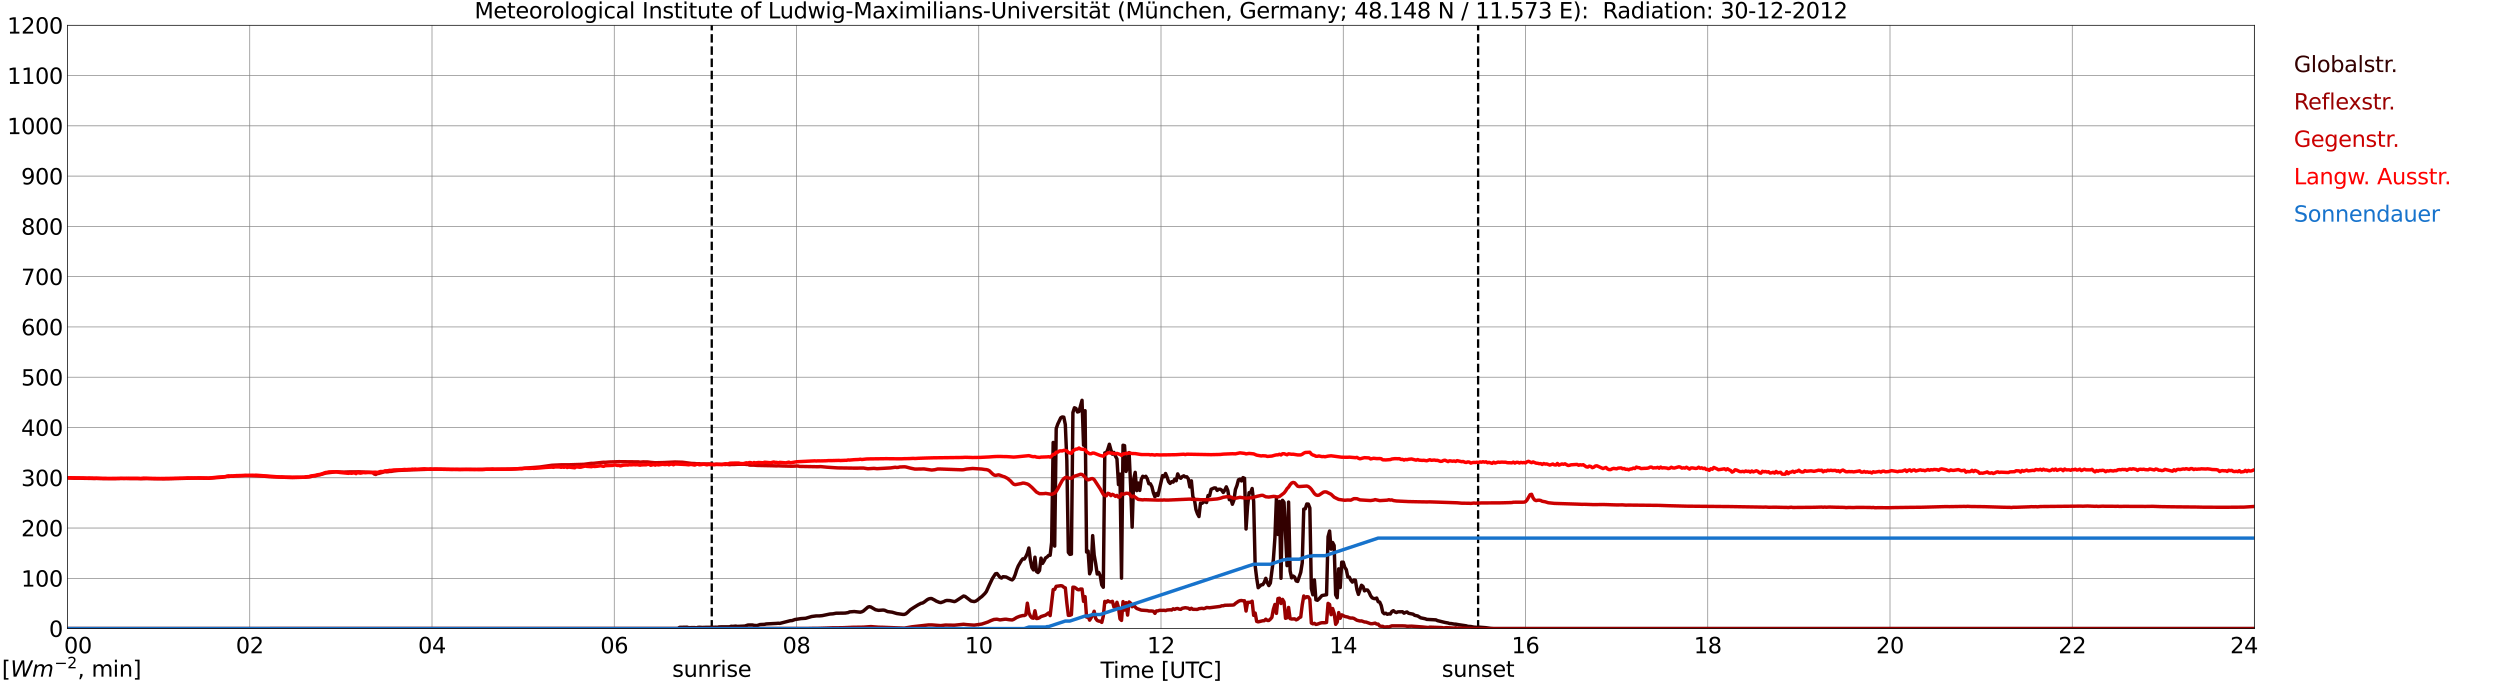 <?xml version="1.0" encoding="utf-8" standalone="no"?>
<!DOCTYPE svg PUBLIC "-//W3C//DTD SVG 1.1//EN"
  "http://www.w3.org/Graphics/SVG/1.1/DTD/svg11.dtd">
<svg xmlns:xlink="http://www.w3.org/1999/xlink" width="1085.4pt" height="296.64pt" viewBox="0 0 1085.4 296.64" xmlns="http://www.w3.org/2000/svg" version="1.1">
 <defs>
  <style type="text/css">*{stroke-linejoin: round; stroke-linecap: butt}</style>
 </defs>
 <g id="figure_1">
  <g id="patch_1">
   <path d="M 0 296.64 
L 1085.4 296.64 
L 1085.4 0 
L 0 0 
z
" style="fill: #ffffff"/>
  </g>
  <g id="axes_1">
   <g id="patch_2">
    <path d="M 29.306 272.909 
L 978.814 272.909 
L 978.814 10.976 
L 29.306 10.976 
z
" style="fill: #ffffff"/>
   </g>
   <g id="patch_3">
    <path d="M 978.814 272.909 
L 978.814 272.909 
L 978.814 10.976 
L 978.814 10.976 
z
" clip-path="url(#pca6d5a3fd0)" style="fill: #d3d3d3; opacity: 0.25; stroke: #d3d3d3; stroke-linejoin: miter"/>
   </g>
   <g id="matplotlib.axis_1">
    <g id="xtick_1">
     <g id="line2d_1">
      <path d="M 29.306 272.909 
L 29.306 10.976 
" clip-path="url(#pca6d5a3fd0)" style="fill: none; stroke: #808080; stroke-width: 0.3; stroke-linecap: square"/>
     </g>
     <g id="line2d_2"/>
     <g id="text_1">
      <!--    00 -->
      <g transform="translate(18.733 283.627) scale(0.095 -0.095)">
       <defs>
        <path id="DejaVuSans-20" transform="scale(0.016)"/>
        <path id="DejaVuSans-30" d="M 2034 4250 
Q 1547 4250 1301 3770 
Q 1056 3291 1056 2328 
Q 1056 1369 1301 889 
Q 1547 409 2034 409 
Q 2525 409 2770 889 
Q 3016 1369 3016 2328 
Q 3016 3291 2770 3770 
Q 2525 4250 2034 4250 
z
M 2034 4750 
Q 2819 4750 3233 4129 
Q 3647 3509 3647 2328 
Q 3647 1150 3233 529 
Q 2819 -91 2034 -91 
Q 1250 -91 836 529 
Q 422 1150 422 2328 
Q 422 3509 836 4129 
Q 1250 4750 2034 4750 
z
" transform="scale(0.016)"/>
       </defs>
       <use xlink:href="#DejaVuSans-20"/>
       <use xlink:href="#DejaVuSans-20" transform="translate(31.787 0)"/>
       <use xlink:href="#DejaVuSans-20" transform="translate(63.574 0)"/>
       <use xlink:href="#DejaVuSans-30" transform="translate(95.361 0)"/>
       <use xlink:href="#DejaVuSans-30" transform="translate(158.984 0)"/>
      </g>
     </g>
    </g>
    <g id="xtick_2">
     <g id="line2d_3">
      <path d="M 108.431 272.909 
L 108.431 10.976 
" clip-path="url(#pca6d5a3fd0)" style="fill: none; stroke: #808080; stroke-width: 0.3; stroke-linecap: square"/>
     </g>
     <g id="line2d_4"/>
     <g id="text_2">
      <!-- 02 -->
      <g transform="translate(102.387 283.627) scale(0.095 -0.095)">
       <defs>
        <path id="DejaVuSans-32" d="M 1228 531 
L 3431 531 
L 3431 0 
L 469 0 
L 469 531 
Q 828 903 1448 1529 
Q 2069 2156 2228 2338 
Q 2531 2678 2651 2914 
Q 2772 3150 2772 3378 
Q 2772 3750 2511 3984 
Q 2250 4219 1831 4219 
Q 1534 4219 1204 4116 
Q 875 4013 500 3803 
L 500 4441 
Q 881 4594 1212 4672 
Q 1544 4750 1819 4750 
Q 2544 4750 2975 4387 
Q 3406 4025 3406 3419 
Q 3406 3131 3298 2873 
Q 3191 2616 2906 2266 
Q 2828 2175 2409 1742 
Q 1991 1309 1228 531 
z
" transform="scale(0.016)"/>
       </defs>
       <use xlink:href="#DejaVuSans-30"/>
       <use xlink:href="#DejaVuSans-32" transform="translate(63.623 0)"/>
      </g>
     </g>
    </g>
    <g id="xtick_3">
     <g id="line2d_5">
      <path d="M 187.557 272.909 
L 187.557 10.976 
" clip-path="url(#pca6d5a3fd0)" style="fill: none; stroke: #808080; stroke-width: 0.3; stroke-linecap: square"/>
     </g>
     <g id="line2d_6"/>
     <g id="text_3">
      <!-- 04 -->
      <g transform="translate(181.513 283.627) scale(0.095 -0.095)">
       <defs>
        <path id="DejaVuSans-34" d="M 2419 4116 
L 825 1625 
L 2419 1625 
L 2419 4116 
z
M 2253 4666 
L 3047 4666 
L 3047 1625 
L 3713 1625 
L 3713 1100 
L 3047 1100 
L 3047 0 
L 2419 0 
L 2419 1100 
L 313 1100 
L 313 1709 
L 2253 4666 
z
" transform="scale(0.016)"/>
       </defs>
       <use xlink:href="#DejaVuSans-30"/>
       <use xlink:href="#DejaVuSans-34" transform="translate(63.623 0)"/>
      </g>
     </g>
    </g>
    <g id="xtick_4">
     <g id="line2d_7">
      <path d="M 266.683 272.909 
L 266.683 10.976 
" clip-path="url(#pca6d5a3fd0)" style="fill: none; stroke: #808080; stroke-width: 0.3; stroke-linecap: square"/>
     </g>
     <g id="line2d_8"/>
     <g id="text_4">
      <!-- 06 -->
      <g transform="translate(260.638 283.627) scale(0.095 -0.095)">
       <defs>
        <path id="DejaVuSans-36" d="M 2113 2584 
Q 1688 2584 1439 2293 
Q 1191 2003 1191 1497 
Q 1191 994 1439 701 
Q 1688 409 2113 409 
Q 2538 409 2786 701 
Q 3034 994 3034 1497 
Q 3034 2003 2786 2293 
Q 2538 2584 2113 2584 
z
M 3366 4563 
L 3366 3988 
Q 3128 4100 2886 4159 
Q 2644 4219 2406 4219 
Q 1781 4219 1451 3797 
Q 1122 3375 1075 2522 
Q 1259 2794 1537 2939 
Q 1816 3084 2150 3084 
Q 2853 3084 3261 2657 
Q 3669 2231 3669 1497 
Q 3669 778 3244 343 
Q 2819 -91 2113 -91 
Q 1303 -91 875 529 
Q 447 1150 447 2328 
Q 447 3434 972 4092 
Q 1497 4750 2381 4750 
Q 2619 4750 2861 4703 
Q 3103 4656 3366 4563 
z
" transform="scale(0.016)"/>
       </defs>
       <use xlink:href="#DejaVuSans-30"/>
       <use xlink:href="#DejaVuSans-36" transform="translate(63.623 0)"/>
      </g>
     </g>
    </g>
    <g id="xtick_5">
     <g id="line2d_9">
      <path d="M 345.808 272.909 
L 345.808 10.976 
" clip-path="url(#pca6d5a3fd0)" style="fill: none; stroke: #808080; stroke-width: 0.3; stroke-linecap: square"/>
     </g>
     <g id="line2d_10"/>
     <g id="text_5">
      <!-- 08 -->
      <g transform="translate(339.764 283.627) scale(0.095 -0.095)">
       <defs>
        <path id="DejaVuSans-38" d="M 2034 2216 
Q 1584 2216 1326 1975 
Q 1069 1734 1069 1313 
Q 1069 891 1326 650 
Q 1584 409 2034 409 
Q 2484 409 2743 651 
Q 3003 894 3003 1313 
Q 3003 1734 2745 1975 
Q 2488 2216 2034 2216 
z
M 1403 2484 
Q 997 2584 770 2862 
Q 544 3141 544 3541 
Q 544 4100 942 4425 
Q 1341 4750 2034 4750 
Q 2731 4750 3128 4425 
Q 3525 4100 3525 3541 
Q 3525 3141 3298 2862 
Q 3072 2584 2669 2484 
Q 3125 2378 3379 2068 
Q 3634 1759 3634 1313 
Q 3634 634 3220 271 
Q 2806 -91 2034 -91 
Q 1263 -91 848 271 
Q 434 634 434 1313 
Q 434 1759 690 2068 
Q 947 2378 1403 2484 
z
M 1172 3481 
Q 1172 3119 1398 2916 
Q 1625 2713 2034 2713 
Q 2441 2713 2670 2916 
Q 2900 3119 2900 3481 
Q 2900 3844 2670 4047 
Q 2441 4250 2034 4250 
Q 1625 4250 1398 4047 
Q 1172 3844 1172 3481 
z
" transform="scale(0.016)"/>
       </defs>
       <use xlink:href="#DejaVuSans-30"/>
       <use xlink:href="#DejaVuSans-38" transform="translate(63.623 0)"/>
      </g>
     </g>
    </g>
    <g id="xtick_6">
     <g id="line2d_11">
      <path d="M 424.934 272.909 
L 424.934 10.976 
" clip-path="url(#pca6d5a3fd0)" style="fill: none; stroke: #808080; stroke-width: 0.3; stroke-linecap: square"/>
     </g>
     <g id="line2d_12"/>
     <g id="text_6">
      <!-- 10 -->
      <g transform="translate(418.89 283.627) scale(0.095 -0.095)">
       <defs>
        <path id="DejaVuSans-31" d="M 794 531 
L 1825 531 
L 1825 4091 
L 703 3866 
L 703 4441 
L 1819 4666 
L 2450 4666 
L 2450 531 
L 3481 531 
L 3481 0 
L 794 0 
L 794 531 
z
" transform="scale(0.016)"/>
       </defs>
       <use xlink:href="#DejaVuSans-31"/>
       <use xlink:href="#DejaVuSans-30" transform="translate(63.623 0)"/>
      </g>
     </g>
    </g>
    <g id="xtick_7">
     <g id="line2d_13">
      <path d="M 504.06 272.909 
L 504.06 10.976 
" clip-path="url(#pca6d5a3fd0)" style="fill: none; stroke: #808080; stroke-width: 0.3; stroke-linecap: square"/>
     </g>
     <g id="line2d_14"/>
     <g id="text_7">
      <!-- 12 -->
      <g transform="translate(498.015 283.627) scale(0.095 -0.095)">
       <use xlink:href="#DejaVuSans-31"/>
       <use xlink:href="#DejaVuSans-32" transform="translate(63.623 0)"/>
      </g>
     </g>
    </g>
    <g id="xtick_8">
     <g id="line2d_15">
      <path d="M 583.185 272.909 
L 583.185 10.976 
" clip-path="url(#pca6d5a3fd0)" style="fill: none; stroke: #808080; stroke-width: 0.3; stroke-linecap: square"/>
     </g>
     <g id="line2d_16"/>
     <g id="text_8">
      <!-- 14 -->
      <g transform="translate(577.141 283.627) scale(0.095 -0.095)">
       <use xlink:href="#DejaVuSans-31"/>
       <use xlink:href="#DejaVuSans-34" transform="translate(63.623 0)"/>
      </g>
     </g>
    </g>
    <g id="xtick_9">
     <g id="line2d_17">
      <path d="M 662.311 272.909 
L 662.311 10.976 
" clip-path="url(#pca6d5a3fd0)" style="fill: none; stroke: #808080; stroke-width: 0.3; stroke-linecap: square"/>
     </g>
     <g id="line2d_18"/>
     <g id="text_9">
      <!-- 16 -->
      <g transform="translate(656.267 283.627) scale(0.095 -0.095)">
       <use xlink:href="#DejaVuSans-31"/>
       <use xlink:href="#DejaVuSans-36" transform="translate(63.623 0)"/>
      </g>
     </g>
    </g>
    <g id="xtick_10">
     <g id="line2d_19">
      <path d="M 741.437 272.909 
L 741.437 10.976 
" clip-path="url(#pca6d5a3fd0)" style="fill: none; stroke: #808080; stroke-width: 0.3; stroke-linecap: square"/>
     </g>
     <g id="line2d_20"/>
     <g id="text_10">
      <!-- 18 -->
      <g transform="translate(735.392 283.627) scale(0.095 -0.095)">
       <use xlink:href="#DejaVuSans-31"/>
       <use xlink:href="#DejaVuSans-38" transform="translate(63.623 0)"/>
      </g>
     </g>
    </g>
    <g id="xtick_11">
     <g id="line2d_21">
      <path d="M 820.562 272.909 
L 820.562 10.976 
" clip-path="url(#pca6d5a3fd0)" style="fill: none; stroke: #808080; stroke-width: 0.3; stroke-linecap: square"/>
     </g>
     <g id="line2d_22"/>
     <g id="text_11">
      <!-- 20 -->
      <g transform="translate(814.518 283.627) scale(0.095 -0.095)">
       <use xlink:href="#DejaVuSans-32"/>
       <use xlink:href="#DejaVuSans-30" transform="translate(63.623 0)"/>
      </g>
     </g>
    </g>
    <g id="xtick_12">
     <g id="line2d_23">
      <path d="M 899.688 272.909 
L 899.688 10.976 
" clip-path="url(#pca6d5a3fd0)" style="fill: none; stroke: #808080; stroke-width: 0.3; stroke-linecap: square"/>
     </g>
     <g id="line2d_24"/>
     <g id="text_12">
      <!-- 22 -->
      <g transform="translate(893.644 283.627) scale(0.095 -0.095)">
       <use xlink:href="#DejaVuSans-32"/>
       <use xlink:href="#DejaVuSans-32" transform="translate(63.623 0)"/>
      </g>
     </g>
    </g>
    <g id="xtick_13">
     <g id="line2d_25">
      <path d="M 978.814 272.909 
L 978.814 10.976 
" clip-path="url(#pca6d5a3fd0)" style="fill: none; stroke: #808080; stroke-width: 0.3; stroke-linecap: square"/>
     </g>
     <g id="line2d_26"/>
     <g id="text_13">
      <!-- 24    -->
      <g transform="translate(968.241 283.627) scale(0.095 -0.095)">
       <use xlink:href="#DejaVuSans-32"/>
       <use xlink:href="#DejaVuSans-34" transform="translate(63.623 0)"/>
       <use xlink:href="#DejaVuSans-20" transform="translate(127.246 0)"/>
       <use xlink:href="#DejaVuSans-20" transform="translate(159.033 0)"/>
       <use xlink:href="#DejaVuSans-20" transform="translate(190.82 0)"/>
      </g>
     </g>
    </g>
    <g id="text_14">
     <!-- Time [UTC] -->
     <g transform="translate(477.806 294.322) scale(0.095 -0.095)">
      <defs>
       <path id="DejaVuSans-54" d="M -19 4666 
L 3928 4666 
L 3928 4134 
L 2272 4134 
L 2272 0 
L 1638 0 
L 1638 4134 
L -19 4134 
L -19 4666 
z
" transform="scale(0.016)"/>
       <path id="DejaVuSans-69" d="M 603 3500 
L 1178 3500 
L 1178 0 
L 603 0 
L 603 3500 
z
M 603 4863 
L 1178 4863 
L 1178 4134 
L 603 4134 
L 603 4863 
z
" transform="scale(0.016)"/>
       <path id="DejaVuSans-6d" d="M 3328 2828 
Q 3544 3216 3844 3400 
Q 4144 3584 4550 3584 
Q 5097 3584 5394 3201 
Q 5691 2819 5691 2113 
L 5691 0 
L 5113 0 
L 5113 2094 
Q 5113 2597 4934 2840 
Q 4756 3084 4391 3084 
Q 3944 3084 3684 2787 
Q 3425 2491 3425 1978 
L 3425 0 
L 2847 0 
L 2847 2094 
Q 2847 2600 2669 2842 
Q 2491 3084 2119 3084 
Q 1678 3084 1418 2786 
Q 1159 2488 1159 1978 
L 1159 0 
L 581 0 
L 581 3500 
L 1159 3500 
L 1159 2956 
Q 1356 3278 1631 3431 
Q 1906 3584 2284 3584 
Q 2666 3584 2933 3390 
Q 3200 3197 3328 2828 
z
" transform="scale(0.016)"/>
       <path id="DejaVuSans-65" d="M 3597 1894 
L 3597 1613 
L 953 1613 
Q 991 1019 1311 708 
Q 1631 397 2203 397 
Q 2534 397 2845 478 
Q 3156 559 3463 722 
L 3463 178 
Q 3153 47 2828 -22 
Q 2503 -91 2169 -91 
Q 1331 -91 842 396 
Q 353 884 353 1716 
Q 353 2575 817 3079 
Q 1281 3584 2069 3584 
Q 2775 3584 3186 3129 
Q 3597 2675 3597 1894 
z
M 3022 2063 
Q 3016 2534 2758 2815 
Q 2500 3097 2075 3097 
Q 1594 3097 1305 2825 
Q 1016 2553 972 2059 
L 3022 2063 
z
" transform="scale(0.016)"/>
       <path id="DejaVuSans-5b" d="M 550 4863 
L 1875 4863 
L 1875 4416 
L 1125 4416 
L 1125 -397 
L 1875 -397 
L 1875 -844 
L 550 -844 
L 550 4863 
z
" transform="scale(0.016)"/>
       <path id="DejaVuSans-55" d="M 556 4666 
L 1191 4666 
L 1191 1831 
Q 1191 1081 1462 751 
Q 1734 422 2344 422 
Q 2950 422 3222 751 
Q 3494 1081 3494 1831 
L 3494 4666 
L 4128 4666 
L 4128 1753 
Q 4128 841 3676 375 
Q 3225 -91 2344 -91 
Q 1459 -91 1007 375 
Q 556 841 556 1753 
L 556 4666 
z
" transform="scale(0.016)"/>
       <path id="DejaVuSans-43" d="M 4122 4306 
L 4122 3641 
Q 3803 3938 3442 4084 
Q 3081 4231 2675 4231 
Q 1875 4231 1450 3742 
Q 1025 3253 1025 2328 
Q 1025 1406 1450 917 
Q 1875 428 2675 428 
Q 3081 428 3442 575 
Q 3803 722 4122 1019 
L 4122 359 
Q 3791 134 3420 21 
Q 3050 -91 2638 -91 
Q 1578 -91 968 557 
Q 359 1206 359 2328 
Q 359 3453 968 4101 
Q 1578 4750 2638 4750 
Q 3056 4750 3426 4639 
Q 3797 4528 4122 4306 
z
" transform="scale(0.016)"/>
       <path id="DejaVuSans-5d" d="M 1947 4863 
L 1947 -844 
L 622 -844 
L 622 -397 
L 1369 -397 
L 1369 4416 
L 622 4416 
L 622 4863 
L 1947 4863 
z
" transform="scale(0.016)"/>
      </defs>
      <use xlink:href="#DejaVuSans-54"/>
      <use xlink:href="#DejaVuSans-69" transform="translate(57.959 0)"/>
      <use xlink:href="#DejaVuSans-6d" transform="translate(85.742 0)"/>
      <use xlink:href="#DejaVuSans-65" transform="translate(183.154 0)"/>
      <use xlink:href="#DejaVuSans-20" transform="translate(244.678 0)"/>
      <use xlink:href="#DejaVuSans-5b" transform="translate(276.465 0)"/>
      <use xlink:href="#DejaVuSans-55" transform="translate(315.479 0)"/>
      <use xlink:href="#DejaVuSans-54" transform="translate(388.672 0)"/>
      <use xlink:href="#DejaVuSans-43" transform="translate(443.881 0)"/>
      <use xlink:href="#DejaVuSans-5d" transform="translate(513.705 0)"/>
     </g>
    </g>
   </g>
   <g id="matplotlib.axis_2">
    <g id="ytick_1">
     <g id="line2d_27">
      <path d="M 29.306 272.909 
L 978.814 272.909 
" clip-path="url(#pca6d5a3fd0)" style="fill: none; stroke: #808080; stroke-width: 0.3; stroke-linecap: square"/>
     </g>
     <g id="line2d_28"/>
     <g id="text_15">
      <!-- 0 -->
      <g transform="translate(21.261 276.518) scale(0.095 -0.095)">
       <use xlink:href="#DejaVuSans-30"/>
      </g>
     </g>
    </g>
    <g id="ytick_2">
     <g id="line2d_29">
      <path d="M 29.306 251.081 
L 978.814 251.081 
" clip-path="url(#pca6d5a3fd0)" style="fill: none; stroke: #808080; stroke-width: 0.3; stroke-linecap: square"/>
     </g>
     <g id="line2d_30"/>
     <g id="text_16">
      <!-- 100 -->
      <g transform="translate(9.173 254.69) scale(0.095 -0.095)">
       <use xlink:href="#DejaVuSans-31"/>
       <use xlink:href="#DejaVuSans-30" transform="translate(63.623 0)"/>
       <use xlink:href="#DejaVuSans-30" transform="translate(127.246 0)"/>
      </g>
     </g>
    </g>
    <g id="ytick_3">
     <g id="line2d_31">
      <path d="M 29.306 229.253 
L 978.814 229.253 
" clip-path="url(#pca6d5a3fd0)" style="fill: none; stroke: #808080; stroke-width: 0.3; stroke-linecap: square"/>
     </g>
     <g id="line2d_32"/>
     <g id="text_17">
      <!-- 200 -->
      <g transform="translate(9.173 232.863) scale(0.095 -0.095)">
       <use xlink:href="#DejaVuSans-32"/>
       <use xlink:href="#DejaVuSans-30" transform="translate(63.623 0)"/>
       <use xlink:href="#DejaVuSans-30" transform="translate(127.246 0)"/>
      </g>
     </g>
    </g>
    <g id="ytick_4">
     <g id="line2d_33">
      <path d="M 29.306 207.426 
L 978.814 207.426 
" clip-path="url(#pca6d5a3fd0)" style="fill: none; stroke: #808080; stroke-width: 0.3; stroke-linecap: square"/>
     </g>
     <g id="line2d_34"/>
     <g id="text_18">
      <!-- 300 -->
      <g transform="translate(9.173 211.035) scale(0.095 -0.095)">
       <defs>
        <path id="DejaVuSans-33" d="M 2597 2516 
Q 3050 2419 3304 2112 
Q 3559 1806 3559 1356 
Q 3559 666 3084 287 
Q 2609 -91 1734 -91 
Q 1441 -91 1130 -33 
Q 819 25 488 141 
L 488 750 
Q 750 597 1062 519 
Q 1375 441 1716 441 
Q 2309 441 2620 675 
Q 2931 909 2931 1356 
Q 2931 1769 2642 2001 
Q 2353 2234 1838 2234 
L 1294 2234 
L 1294 2753 
L 1863 2753 
Q 2328 2753 2575 2939 
Q 2822 3125 2822 3475 
Q 2822 3834 2567 4026 
Q 2313 4219 1838 4219 
Q 1578 4219 1281 4162 
Q 984 4106 628 3988 
L 628 4550 
Q 988 4650 1302 4700 
Q 1616 4750 1894 4750 
Q 2613 4750 3031 4423 
Q 3450 4097 3450 3541 
Q 3450 3153 3228 2886 
Q 3006 2619 2597 2516 
z
" transform="scale(0.016)"/>
       </defs>
       <use xlink:href="#DejaVuSans-33"/>
       <use xlink:href="#DejaVuSans-30" transform="translate(63.623 0)"/>
       <use xlink:href="#DejaVuSans-30" transform="translate(127.246 0)"/>
      </g>
     </g>
    </g>
    <g id="ytick_5">
     <g id="line2d_35">
      <path d="M 29.306 185.598 
L 978.814 185.598 
" clip-path="url(#pca6d5a3fd0)" style="fill: none; stroke: #808080; stroke-width: 0.3; stroke-linecap: square"/>
     </g>
     <g id="line2d_36"/>
     <g id="text_19">
      <!-- 400 -->
      <g transform="translate(9.173 189.207) scale(0.095 -0.095)">
       <use xlink:href="#DejaVuSans-34"/>
       <use xlink:href="#DejaVuSans-30" transform="translate(63.623 0)"/>
       <use xlink:href="#DejaVuSans-30" transform="translate(127.246 0)"/>
      </g>
     </g>
    </g>
    <g id="ytick_6">
     <g id="line2d_37">
      <path d="M 29.306 163.77 
L 978.814 163.77 
" clip-path="url(#pca6d5a3fd0)" style="fill: none; stroke: #808080; stroke-width: 0.3; stroke-linecap: square"/>
     </g>
     <g id="line2d_38"/>
     <g id="text_20">
      <!-- 500 -->
      <g transform="translate(9.173 167.379) scale(0.095 -0.095)">
       <defs>
        <path id="DejaVuSans-35" d="M 691 4666 
L 3169 4666 
L 3169 4134 
L 1269 4134 
L 1269 2991 
Q 1406 3038 1543 3061 
Q 1681 3084 1819 3084 
Q 2600 3084 3056 2656 
Q 3513 2228 3513 1497 
Q 3513 744 3044 326 
Q 2575 -91 1722 -91 
Q 1428 -91 1123 -41 
Q 819 9 494 109 
L 494 744 
Q 775 591 1075 516 
Q 1375 441 1709 441 
Q 2250 441 2565 725 
Q 2881 1009 2881 1497 
Q 2881 1984 2565 2268 
Q 2250 2553 1709 2553 
Q 1456 2553 1204 2497 
Q 953 2441 691 2322 
L 691 4666 
z
" transform="scale(0.016)"/>
       </defs>
       <use xlink:href="#DejaVuSans-35"/>
       <use xlink:href="#DejaVuSans-30" transform="translate(63.623 0)"/>
       <use xlink:href="#DejaVuSans-30" transform="translate(127.246 0)"/>
      </g>
     </g>
    </g>
    <g id="ytick_7">
     <g id="line2d_39">
      <path d="M 29.306 141.942 
L 978.814 141.942 
" clip-path="url(#pca6d5a3fd0)" style="fill: none; stroke: #808080; stroke-width: 0.3; stroke-linecap: square"/>
     </g>
     <g id="line2d_40"/>
     <g id="text_21">
      <!-- 600 -->
      <g transform="translate(9.173 145.551) scale(0.095 -0.095)">
       <use xlink:href="#DejaVuSans-36"/>
       <use xlink:href="#DejaVuSans-30" transform="translate(63.623 0)"/>
       <use xlink:href="#DejaVuSans-30" transform="translate(127.246 0)"/>
      </g>
     </g>
    </g>
    <g id="ytick_8">
     <g id="line2d_41">
      <path d="M 29.306 120.114 
L 978.814 120.114 
" clip-path="url(#pca6d5a3fd0)" style="fill: none; stroke: #808080; stroke-width: 0.3; stroke-linecap: square"/>
     </g>
     <g id="line2d_42"/>
     <g id="text_22">
      <!-- 700 -->
      <g transform="translate(9.173 123.724) scale(0.095 -0.095)">
       <defs>
        <path id="DejaVuSans-37" d="M 525 4666 
L 3525 4666 
L 3525 4397 
L 1831 0 
L 1172 0 
L 2766 4134 
L 525 4134 
L 525 4666 
z
" transform="scale(0.016)"/>
       </defs>
       <use xlink:href="#DejaVuSans-37"/>
       <use xlink:href="#DejaVuSans-30" transform="translate(63.623 0)"/>
       <use xlink:href="#DejaVuSans-30" transform="translate(127.246 0)"/>
      </g>
     </g>
    </g>
    <g id="ytick_9">
     <g id="line2d_43">
      <path d="M 29.306 98.287 
L 978.814 98.287 
" clip-path="url(#pca6d5a3fd0)" style="fill: none; stroke: #808080; stroke-width: 0.3; stroke-linecap: square"/>
     </g>
     <g id="line2d_44"/>
     <g id="text_23">
      <!-- 800 -->
      <g transform="translate(9.173 101.896) scale(0.095 -0.095)">
       <use xlink:href="#DejaVuSans-38"/>
       <use xlink:href="#DejaVuSans-30" transform="translate(63.623 0)"/>
       <use xlink:href="#DejaVuSans-30" transform="translate(127.246 0)"/>
      </g>
     </g>
    </g>
    <g id="ytick_10">
     <g id="line2d_45">
      <path d="M 29.306 76.459 
L 978.814 76.459 
" clip-path="url(#pca6d5a3fd0)" style="fill: none; stroke: #808080; stroke-width: 0.3; stroke-linecap: square"/>
     </g>
     <g id="line2d_46"/>
     <g id="text_24">
      <!-- 900 -->
      <g transform="translate(9.173 80.068) scale(0.095 -0.095)">
       <defs>
        <path id="DejaVuSans-39" d="M 703 97 
L 703 672 
Q 941 559 1184 500 
Q 1428 441 1663 441 
Q 2288 441 2617 861 
Q 2947 1281 2994 2138 
Q 2813 1869 2534 1725 
Q 2256 1581 1919 1581 
Q 1219 1581 811 2004 
Q 403 2428 403 3163 
Q 403 3881 828 4315 
Q 1253 4750 1959 4750 
Q 2769 4750 3195 4129 
Q 3622 3509 3622 2328 
Q 3622 1225 3098 567 
Q 2575 -91 1691 -91 
Q 1453 -91 1209 -44 
Q 966 3 703 97 
z
M 1959 2075 
Q 2384 2075 2632 2365 
Q 2881 2656 2881 3163 
Q 2881 3666 2632 3958 
Q 2384 4250 1959 4250 
Q 1534 4250 1286 3958 
Q 1038 3666 1038 3163 
Q 1038 2656 1286 2365 
Q 1534 2075 1959 2075 
z
" transform="scale(0.016)"/>
       </defs>
       <use xlink:href="#DejaVuSans-39"/>
       <use xlink:href="#DejaVuSans-30" transform="translate(63.623 0)"/>
       <use xlink:href="#DejaVuSans-30" transform="translate(127.246 0)"/>
      </g>
     </g>
    </g>
    <g id="ytick_11">
     <g id="line2d_47">
      <path d="M 29.306 54.631 
L 978.814 54.631 
" clip-path="url(#pca6d5a3fd0)" style="fill: none; stroke: #808080; stroke-width: 0.3; stroke-linecap: square"/>
     </g>
     <g id="line2d_48"/>
     <g id="text_25">
      <!-- 1000 -->
      <g transform="translate(3.128 58.24) scale(0.095 -0.095)">
       <use xlink:href="#DejaVuSans-31"/>
       <use xlink:href="#DejaVuSans-30" transform="translate(63.623 0)"/>
       <use xlink:href="#DejaVuSans-30" transform="translate(127.246 0)"/>
       <use xlink:href="#DejaVuSans-30" transform="translate(190.869 0)"/>
      </g>
     </g>
    </g>
    <g id="ytick_12">
     <g id="line2d_49">
      <path d="M 29.306 32.803 
L 978.814 32.803 
" clip-path="url(#pca6d5a3fd0)" style="fill: none; stroke: #808080; stroke-width: 0.3; stroke-linecap: square"/>
     </g>
     <g id="line2d_50"/>
     <g id="text_26">
      <!-- 1100 -->
      <g transform="translate(3.128 36.413) scale(0.095 -0.095)">
       <use xlink:href="#DejaVuSans-31"/>
       <use xlink:href="#DejaVuSans-31" transform="translate(63.623 0)"/>
       <use xlink:href="#DejaVuSans-30" transform="translate(127.246 0)"/>
       <use xlink:href="#DejaVuSans-30" transform="translate(190.869 0)"/>
      </g>
     </g>
    </g>
    <g id="ytick_13">
     <g id="line2d_51">
      <path d="M 29.306 10.976 
L 978.814 10.976 
" clip-path="url(#pca6d5a3fd0)" style="fill: none; stroke: #808080; stroke-width: 0.3; stroke-linecap: square"/>
     </g>
     <g id="line2d_52"/>
     <g id="text_27">
      <!-- 1200 -->
      <g transform="translate(3.128 14.585) scale(0.095 -0.095)">
       <use xlink:href="#DejaVuSans-31"/>
       <use xlink:href="#DejaVuSans-32" transform="translate(63.623 0)"/>
       <use xlink:href="#DejaVuSans-30" transform="translate(127.246 0)"/>
       <use xlink:href="#DejaVuSans-30" transform="translate(190.869 0)"/>
      </g>
     </g>
    </g>
   </g>
   <g id="line2d_53">
    <path d="M 309.015 272.909 
L 309.015 10.976 
" clip-path="url(#pca6d5a3fd0)" style="fill: none; stroke-dasharray: 3.7,1.6; stroke-dashoffset: 0; stroke: #000000"/>
   </g>
   <g id="line2d_54">
    <path d="M 641.738 272.909 
L 641.738 10.976 
" clip-path="url(#pca6d5a3fd0)" style="fill: none; stroke-dasharray: 3.7,1.6; stroke-dashoffset: 0; stroke: #000000"/>
   </g>
   <g id="line2d_55">
    <path d="M 29.306 272.909 
L 294.377 272.909 
L 295.036 272.374 
L 298.333 272.311 
L 298.992 272.525 
L 300.311 272.483 
L 301.63 272.461 
L 302.289 272.612 
L 302.949 272.396 
L 303.608 272.333 
L 304.927 272.418 
L 306.246 272.374 
L 310.861 272.311 
L 311.521 272.352 
L 312.18 272.182 
L 313.499 272.16 
L 316.136 272.16 
L 316.796 272.138 
L 317.455 271.9 
L 318.114 271.966 
L 319.433 271.837 
L 320.093 271.966 
L 323.39 271.815 
L 324.708 271.363 
L 326.686 271.342 
L 327.346 271.514 
L 328.665 271.599 
L 329.983 271.147 
L 331.961 271.062 
L 332.621 270.89 
L 337.236 270.652 
L 337.896 270.589 
L 338.555 270.652 
L 343.171 269.469 
L 343.83 269.447 
L 345.149 268.973 
L 347.787 268.565 
L 349.765 268.436 
L 352.402 267.661 
L 354.38 267.402 
L 355.699 267.402 
L 357.018 267.273 
L 360.315 266.583 
L 361.634 266.498 
L 362.952 266.24 
L 366.909 266.175 
L 368.227 265.959 
L 368.887 265.658 
L 370.865 265.507 
L 373.502 265.789 
L 374.162 265.616 
L 374.821 265.293 
L 376.799 263.593 
L 377.459 263.398 
L 378.118 263.549 
L 380.096 264.71 
L 381.415 264.992 
L 383.393 264.863 
L 384.053 264.948 
L 385.371 265.529 
L 387.349 265.789 
L 389.328 266.369 
L 391.965 266.756 
L 392.624 266.736 
L 393.284 266.498 
L 393.943 265.959 
L 395.262 264.71 
L 396.581 263.85 
L 398.559 262.624 
L 399.878 261.934 
L 400.537 261.805 
L 401.196 261.419 
L 402.515 260.406 
L 403.175 260.039 
L 403.834 259.869 
L 404.493 259.869 
L 405.812 260.556 
L 406.471 260.967 
L 407.79 261.504 
L 408.45 261.633 
L 409.768 261.181 
L 410.428 260.836 
L 411.087 260.685 
L 412.406 260.751 
L 414.384 261.203 
L 415.043 260.923 
L 418.34 258.771 
L 419 258.941 
L 421.637 260.945 
L 422.956 261.181 
L 423.615 260.986 
L 424.275 260.578 
L 425.593 259.48 
L 426.253 259.007 
L 427.572 257.693 
L 428.231 256.833 
L 429.55 253.927 
L 430.869 251.149 
L 432.187 249.125 
L 432.847 248.996 
L 434.165 250.655 
L 434.825 250.957 
L 435.484 250.374 
L 436.803 250.505 
L 438.781 251.537 
L 439.44 251.773 
L 440.1 251.107 
L 440.759 249.47 
L 441.419 247.34 
L 442.078 245.725 
L 443.397 243.465 
L 444.056 242.625 
L 444.716 242.712 
L 445.375 241.678 
L 446.034 240.215 
L 446.694 237.932 
L 447.353 243.186 
L 448.012 246.392 
L 448.672 247.425 
L 449.331 241.916 
L 449.991 248.071 
L 450.65 248.566 
L 451.309 247.706 
L 451.969 242.324 
L 452.628 244.605 
L 453.287 243.529 
L 453.947 242.217 
L 454.606 241.828 
L 455.266 241.141 
L 455.925 241.075 
L 456.584 235.435 
L 457.244 192.102 
L 457.903 237.094 
L 458.563 186.076 
L 459.222 184.159 
L 460.541 181.383 
L 461.2 181.016 
L 461.859 181.125 
L 462.519 184.354 
L 463.178 199.96 
L 463.838 239.827 
L 464.497 240.689 
L 465.156 240.558 
L 465.816 179.102 
L 466.475 177.035 
L 467.134 177.336 
L 467.794 178.864 
L 468.453 178.67 
L 469.772 173.806 
L 470.431 193.288 
L 471.091 178.305 
L 471.75 239.676 
L 472.409 239.246 
L 473.069 249.125 
L 473.728 247.383 
L 474.388 232.551 
L 475.047 240.99 
L 475.706 244.714 
L 476.366 249.213 
L 477.025 248.545 
L 477.685 249.966 
L 478.344 253.969 
L 479.003 254.96 
L 479.663 196.623 
L 480.322 196.645 
L 480.981 195.03 
L 481.641 192.877 
L 482.3 195.289 
L 482.96 197.184 
L 483.619 196.429 
L 484.278 198.022 
L 484.938 199.249 
L 485.597 210.379 
L 486.256 205.836 
L 486.916 250.998 
L 487.575 193.307 
L 488.235 193.48 
L 488.894 204.675 
L 489.553 202.543 
L 490.213 196.494 
L 490.872 210.981 
L 491.532 228.869 
L 492.191 208.117 
L 492.85 205.083 
L 493.51 213.005 
L 494.169 209.711 
L 494.828 212.92 
L 495.488 208.183 
L 496.147 206.784 
L 496.807 207.129 
L 497.466 206.784 
L 498.125 207.904 
L 498.785 210.012 
L 499.444 210.034 
L 500.103 211.326 
L 500.763 213.974 
L 501.422 215.696 
L 502.082 214.253 
L 502.741 215.094 
L 504.719 206.504 
L 505.379 206.978 
L 506.038 205.579 
L 506.697 207.129 
L 507.357 209.13 
L 508.016 209.883 
L 508.675 209.13 
L 509.335 209.303 
L 509.994 208.054 
L 510.654 208.722 
L 511.313 205.751 
L 511.972 207.107 
L 512.632 207.646 
L 513.291 206.934 
L 513.95 206.59 
L 514.61 207.063 
L 515.269 207 
L 515.929 207.925 
L 516.588 211.411 
L 517.247 208.764 
L 517.907 215.74 
L 518.566 216.816 
L 519.226 221.208 
L 519.885 223.037 
L 520.544 224.263 
L 521.204 218.451 
L 521.863 218.516 
L 522.522 217.999 
L 523.182 217.719 
L 523.841 218.171 
L 524.501 215.135 
L 525.16 215.201 
L 525.819 212.424 
L 527.138 211.843 
L 527.797 211.863 
L 528.457 212.92 
L 529.116 212.402 
L 529.776 212.402 
L 530.435 212.832 
L 531.094 213.801 
L 531.754 212.791 
L 532.413 211.37 
L 533.073 212.983 
L 533.732 216.945 
L 534.391 216.6 
L 535.051 218.924 
L 535.71 217.159 
L 536.369 212.531 
L 537.029 210.787 
L 537.688 208.334 
L 538.348 208.011 
L 539.007 208.807 
L 539.666 207.364 
L 540.326 207.687 
L 540.985 229.666 
L 541.644 219.828 
L 542.304 213.908 
L 542.963 213.887 
L 543.623 212.101 
L 544.282 217.676 
L 544.941 245.661 
L 545.601 251.02 
L 546.26 255.154 
L 547.579 253.906 
L 548.238 253.84 
L 548.898 252.808 
L 549.557 251.085 
L 550.216 252.98 
L 550.876 254.229 
L 551.535 253.152 
L 552.854 242.863 
L 553.513 233.499 
L 554.173 216.213 
L 554.832 232.034 
L 555.491 217.741 
L 556.151 251.064 
L 556.81 217.224 
L 557.47 218.064 
L 558.788 245.574 
L 559.448 217.977 
L 560.107 247.877 
L 560.766 250.891 
L 561.426 250.094 
L 562.085 250.568 
L 562.745 252.205 
L 563.404 252.441 
L 564.723 248.501 
L 565.382 244.347 
L 566.042 221.035 
L 566.701 220.885 
L 567.36 218.817 
L 568.02 218.861 
L 568.679 220.54 
L 569.338 255.54 
L 569.998 258.232 
L 570.657 251.795 
L 571.317 260.406 
L 571.976 260.622 
L 572.635 260.02 
L 573.954 258.555 
L 575.273 258.317 
L 575.932 258.21 
L 576.592 233.047 
L 577.251 230.55 
L 577.91 238.406 
L 578.57 235.544 
L 579.229 236.834 
L 579.889 258.254 
L 580.548 259.502 
L 581.207 246.973 
L 581.867 255.089 
L 582.526 244.068 
L 583.185 244.068 
L 583.845 246.307 
L 584.504 247.296 
L 585.164 250.524 
L 585.823 250.568 
L 586.482 251.882 
L 587.142 252.72 
L 587.801 251.817 
L 588.46 251.904 
L 589.12 255.951 
L 589.779 258.059 
L 591.098 254.1 
L 591.757 254.593 
L 592.417 256.531 
L 593.076 256.123 
L 593.736 256.187 
L 594.395 257.134 
L 595.054 258.62 
L 595.714 259.524 
L 596.373 259.825 
L 597.032 259.932 
L 597.692 259.653 
L 598.351 261.224 
L 599.011 261.419 
L 599.67 262.881 
L 600.329 265.83 
L 600.989 266.454 
L 601.648 266.24 
L 602.307 266.692 
L 602.967 266.52 
L 603.626 266.563 
L 604.286 265.487 
L 604.945 265.142 
L 605.604 265.679 
L 606.264 265.939 
L 606.923 265.638 
L 608.901 265.594 
L 609.561 266.219 
L 610.22 265.874 
L 610.879 265.701 
L 611.539 266.262 
L 613.517 266.649 
L 614.176 267.144 
L 615.495 267.423 
L 616.814 268.242 
L 618.792 268.65 
L 619.451 268.91 
L 623.408 269.124 
L 624.067 269.447 
L 627.364 270.244 
L 628.683 270.479 
L 629.342 270.717 
L 630.001 270.717 
L 631.32 270.953 
L 631.98 270.975 
L 633.298 271.213 
L 636.595 271.708 
L 637.255 271.944 
L 638.573 272.009 
L 639.892 272.267 
L 641.211 272.374 
L 641.87 272.267 
L 645.167 272.525 
L 647.145 272.826 
L 648.464 272.909 
L 649.783 272.909 
L 978.154 272.909 
L 978.154 272.909 
" clip-path="url(#pca6d5a3fd0)" style="fill: none; stroke: #330000; stroke-width: 1.5; stroke-linecap: square"/>
   </g>
   <g id="line2d_56">
    <path d="M 29.306 272.909 
L 350.424 272.861 
L 351.743 272.817 
L 355.699 272.776 
L 358.996 272.667 
L 361.634 272.56 
L 363.612 272.56 
L 364.93 272.538 
L 366.249 272.516 
L 370.206 272.343 
L 374.821 272.28 
L 378.118 272.042 
L 381.415 272.302 
L 383.393 272.343 
L 386.031 272.453 
L 392.624 272.71 
L 395.921 272.13 
L 401.856 271.462 
L 403.175 271.311 
L 404.493 271.311 
L 408.45 271.612 
L 410.428 271.376 
L 414.384 271.44 
L 418.34 271.032 
L 419.659 271.182 
L 422.956 271.418 
L 426.253 270.944 
L 428.89 270.062 
L 430.209 269.438 
L 431.528 268.943 
L 432.847 268.836 
L 434.165 269.137 
L 436.144 268.858 
L 436.803 268.836 
L 438.122 269.05 
L 439.44 269.159 
L 440.1 268.899 
L 441.419 268.083 
L 442.737 267.565 
L 444.056 267.242 
L 444.716 267.242 
L 445.375 266.897 
L 446.034 261.881 
L 446.694 265.972 
L 447.353 267.5 
L 448.012 268.255 
L 448.672 268.406 
L 449.331 265.175 
L 449.991 268.535 
L 450.65 268.469 
L 451.309 268.19 
L 451.969 267.694 
L 453.947 267.07 
L 455.266 266.101 
L 455.925 267.264 
L 457.244 255.984 
L 457.903 255.898 
L 458.563 254.563 
L 460.541 254.283 
L 461.2 254.392 
L 461.859 254.951 
L 462.519 255.252 
L 463.178 261.818 
L 463.838 267.157 
L 464.497 267.135 
L 465.156 266.876 
L 465.816 254.929 
L 466.475 254.973 
L 467.134 255.381 
L 467.794 255.942 
L 468.453 256.071 
L 469.113 255.726 
L 469.772 255.748 
L 470.431 261.087 
L 471.091 259.042 
L 471.75 267.91 
L 472.409 267.716 
L 473.069 269.244 
L 474.388 267.135 
L 475.047 265.391 
L 475.706 268.535 
L 476.366 269.395 
L 477.025 269.654 
L 477.685 269.718 
L 478.344 270.213 
L 479.003 267.5 
L 479.663 261.107 
L 480.322 261.473 
L 480.981 260.827 
L 481.641 261.237 
L 482.3 261.323 
L 482.96 261.065 
L 483.619 263.518 
L 484.278 263.798 
L 484.938 261.495 
L 485.597 263.713 
L 486.256 268.707 
L 486.916 269.353 
L 487.575 261.194 
L 488.235 264.874 
L 488.894 261.668 
L 489.553 267.048 
L 490.213 261.344 
L 490.872 261.881 
L 491.532 263.412 
L 492.191 262.656 
L 492.85 263.54 
L 493.51 264.165 
L 495.488 264.896 
L 498.125 265.09 
L 498.785 265.263 
L 500.103 265.284 
L 500.763 265.391 
L 501.422 266.295 
L 502.082 265.241 
L 502.741 265.219 
L 503.4 264.983 
L 504.719 265.003 
L 505.379 264.961 
L 506.038 265.112 
L 506.697 264.852 
L 508.016 264.745 
L 508.675 264.852 
L 509.335 264.315 
L 509.994 264.573 
L 510.654 264.25 
L 511.313 264.186 
L 511.972 264.466 
L 512.632 264.551 
L 513.291 264.099 
L 514.61 263.842 
L 515.929 264.058 
L 516.588 264.529 
L 517.247 264.099 
L 517.907 264.551 
L 519.885 264.573 
L 520.544 264.272 
L 521.863 264.099 
L 522.522 264.25 
L 523.182 264.099 
L 523.841 263.754 
L 525.16 263.863 
L 529.776 263.281 
L 530.435 263.001 
L 531.094 263.001 
L 531.754 262.787 
L 535.051 262.7 
L 535.71 262.615 
L 536.369 261.991 
L 537.688 261.065 
L 538.348 260.786 
L 539.007 260.72 
L 539.666 260.849 
L 540.326 260.849 
L 540.985 265.284 
L 541.644 261.539 
L 542.963 261.473 
L 543.623 261.021 
L 544.282 267.157 
L 544.941 266.166 
L 545.601 269.783 
L 546.26 269.997 
L 548.238 269.504 
L 548.898 269.482 
L 549.557 268.836 
L 550.216 269.373 
L 550.876 269.373 
L 551.535 268.814 
L 552.195 268.039 
L 552.854 264.529 
L 553.513 262.442 
L 554.173 266.295 
L 554.832 259.88 
L 555.491 259.729 
L 556.151 262.012 
L 556.81 260.225 
L 557.47 261.323 
L 558.129 268.447 
L 558.788 268.19 
L 559.448 263.735 
L 560.107 268.578 
L 560.766 268.748 
L 562.085 268.685 
L 562.745 269.115 
L 563.404 268.814 
L 564.063 268.211 
L 564.723 267.867 
L 565.382 262.615 
L 566.042 258.76 
L 566.701 259.579 
L 567.36 259.063 
L 568.02 259.149 
L 568.679 260.247 
L 569.338 270.514 
L 569.998 270.837 
L 570.657 270.643 
L 571.317 271.095 
L 571.976 270.966 
L 573.295 270.492 
L 573.954 270.364 
L 575.273 270.364 
L 575.932 270.235 
L 576.592 261.969 
L 577.251 262.442 
L 577.91 266.856 
L 578.57 264.208 
L 579.229 266.232 
L 579.889 271.053 
L 580.548 270.128 
L 581.207 265.95 
L 581.867 268.425 
L 582.526 266.941 
L 583.845 267.631 
L 585.164 267.91 
L 585.823 268.211 
L 586.482 268.34 
L 587.142 268.318 
L 587.801 268.491 
L 589.12 269.288 
L 590.439 269.611 
L 591.098 269.567 
L 592.417 270.041 
L 593.076 270.084 
L 595.054 270.772 
L 595.714 270.794 
L 597.032 270.536 
L 597.692 270.944 
L 598.351 270.966 
L 599.011 271.785 
L 599.67 271.913 
L 600.329 271.913 
L 600.989 272.258 
L 602.307 272.13 
L 602.967 272.193 
L 604.286 271.719 
L 607.582 271.719 
L 608.901 271.719 
L 610.22 271.785 
L 610.879 271.913 
L 612.858 271.85 
L 617.473 272.193 
L 620.111 272.453 
L 620.77 272.28 
L 626.045 272.474 
L 626.705 272.603 
L 628.023 272.494 
L 631.32 272.688 
L 631.98 272.538 
L 632.639 272.754 
L 633.298 272.625 
L 637.255 272.776 
L 638.573 272.817 
L 641.211 272.909 
L 978.154 272.909 
L 978.154 272.909 
" clip-path="url(#pca6d5a3fd0)" style="fill: none; stroke: #990000; stroke-width: 1.5; stroke-linecap: square"/>
   </g>
   <g id="line2d_57">
    <path d="M 29.306 207.519 
L 31.943 207.605 
L 34.581 207.611 
L 37.218 207.685 
L 39.197 207.698 
L 41.175 207.773 
L 41.834 207.707 
L 43.812 207.799 
L 45.131 207.816 
L 46.45 207.834 
L 48.428 207.832 
L 51.725 207.79 
L 52.384 207.72 
L 53.703 207.757 
L 55.022 207.74 
L 56.34 207.783 
L 59.637 207.797 
L 61.615 207.853 
L 63.594 207.792 
L 66.89 207.869 
L 70.847 207.897 
L 72.825 207.89 
L 80.737 207.655 
L 84.694 207.556 
L 90.628 207.637 
L 96.563 207.185 
L 98.541 206.849 
L 99.2 206.884 
L 100.519 206.694 
L 101.178 206.758 
L 101.838 206.651 
L 103.156 206.638 
L 106.453 206.465 
L 107.772 206.474 
L 114.366 206.729 
L 117.003 206.965 
L 126.894 207.347 
L 132.829 207.17 
L 134.807 206.98 
L 135.466 206.742 
L 136.125 206.633 
L 136.785 206.651 
L 138.104 206.253 
L 138.763 206.175 
L 141.4 205.382 
L 146.016 204.828 
L 149.313 204.952 
L 151.951 204.861 
L 155.907 204.845 
L 161.841 205.064 
L 162.501 205.826 
L 163.16 205.998 
L 163.819 205.583 
L 164.479 205.535 
L 167.116 204.765 
L 167.776 204.859 
L 168.435 204.819 
L 169.094 204.664 
L 169.754 204.673 
L 171.073 204.453 
L 173.051 204.232 
L 185.579 203.739 
L 189.535 203.713 
L 192.173 203.75 
L 195.47 203.822 
L 203.382 203.769 
L 206.02 203.785 
L 221.845 203.676 
L 223.823 203.584 
L 234.373 202.75 
L 239.648 201.997 
L 243.604 201.801 
L 244.923 201.805 
L 246.901 201.798 
L 248.88 201.733 
L 253.495 201.582 
L 256.792 201.148 
L 257.451 201.183 
L 262.067 200.681 
L 262.726 200.72 
L 264.705 200.569 
L 268.661 200.443 
L 270.639 200.465 
L 277.233 200.53 
L 277.892 200.659 
L 279.211 200.526 
L 281.189 200.563 
L 282.508 200.727 
L 284.486 200.912 
L 288.442 200.81 
L 293.058 200.578 
L 296.355 200.683 
L 300.311 201.209 
L 301.63 201.246 
L 302.289 201.331 
L 303.608 201.325 
L 304.267 201.423 
L 307.564 201.405 
L 309.543 201.517 
L 310.202 201.573 
L 310.861 201.497 
L 312.839 201.554 
L 314.158 201.587 
L 314.818 201.678 
L 315.477 201.582 
L 316.796 201.763 
L 317.455 201.656 
L 318.774 201.656 
L 320.093 201.582 
L 323.39 201.556 
L 324.049 201.654 
L 324.708 201.632 
L 325.368 201.929 
L 327.346 201.953 
L 328.665 202.073 
L 335.258 202.211 
L 337.236 202.279 
L 337.896 202.222 
L 339.215 202.294 
L 342.512 202.383 
L 343.83 202.42 
L 346.468 202.311 
L 347.127 202.501 
L 355.04 202.641 
L 356.359 202.584 
L 358.996 202.835 
L 363.612 203.139 
L 371.524 203.25 
L 374.821 203.202 
L 376.799 203.516 
L 379.437 203.339 
L 380.756 203.483 
L 386.69 203.147 
L 388.668 202.868 
L 389.328 202.96 
L 389.987 202.916 
L 390.646 202.748 
L 392.624 202.663 
L 393.284 202.733 
L 395.262 203.25 
L 396.581 203.523 
L 397.24 203.658 
L 401.196 203.59 
L 404.493 204.077 
L 405.812 203.933 
L 407.131 203.608 
L 408.45 203.63 
L 417.681 203.979 
L 418.34 203.929 
L 419.659 203.634 
L 422.297 203.394 
L 426.253 203.641 
L 427.572 203.837 
L 428.231 203.885 
L 428.89 204.051 
L 429.55 204.394 
L 430.869 205.686 
L 431.528 206.19 
L 432.187 206.424 
L 433.506 206.142 
L 434.165 206.325 
L 435.484 206.856 
L 436.144 207.028 
L 437.462 207.727 
L 438.781 208.857 
L 439.44 209.634 
L 440.1 210.224 
L 440.759 210.425 
L 443.397 209.931 
L 444.056 209.722 
L 444.716 209.776 
L 446.034 210.123 
L 446.694 210.479 
L 448.012 211.612 
L 449.991 213.633 
L 451.309 214.341 
L 453.287 214.31 
L 453.947 214.201 
L 456.584 214.629 
L 457.903 214.085 
L 458.563 213.293 
L 459.222 212.249 
L 461.2 208.569 
L 461.859 207.799 
L 462.519 207.343 
L 463.178 207.236 
L 463.838 207.548 
L 465.156 207.657 
L 466.475 206.753 
L 467.794 206.356 
L 469.113 205.908 
L 469.772 205.996 
L 470.431 206.485 
L 471.091 207.168 
L 471.75 208.026 
L 472.409 208.331 
L 473.069 208.155 
L 473.728 207.829 
L 474.388 207.786 
L 475.047 208.233 
L 477.685 212.269 
L 479.003 214.609 
L 479.663 215.089 
L 480.322 215.253 
L 480.981 214.164 
L 481.641 214.369 
L 482.3 215.181 
L 482.96 214.618 
L 483.619 214.95 
L 484.278 215.5 
L 484.938 215.098 
L 485.597 215.84 
L 486.256 215.685 
L 486.916 214.399 
L 487.575 214.557 
L 488.235 214.439 
L 488.894 214.155 
L 490.213 214.24 
L 490.872 215.174 
L 491.532 215.722 
L 492.191 215.362 
L 494.169 216.818 
L 496.147 217.036 
L 496.807 216.94 
L 502.741 217.13 
L 504.06 217.11 
L 504.719 217.13 
L 505.379 217.038 
L 506.038 217.115 
L 507.357 217.102 
L 516.588 216.689 
L 517.907 216.831 
L 519.885 216.844 
L 521.204 216.96 
L 522.522 216.956 
L 524.501 216.966 
L 528.457 216.617 
L 529.776 216.338 
L 531.094 215.893 
L 532.413 215.692 
L 533.732 215.696 
L 534.391 215.799 
L 535.051 216.176 
L 536.369 216.333 
L 538.348 215.919 
L 540.985 216.285 
L 543.623 216.091 
L 545.601 215.519 
L 547.579 215.07 
L 548.238 215.039 
L 549.557 215.685 
L 550.876 215.803 
L 552.854 215.519 
L 553.513 215.541 
L 554.173 215.696 
L 554.832 215.733 
L 555.491 215.552 
L 557.47 214.05 
L 558.129 213.206 
L 558.788 212.149 
L 559.448 211.475 
L 560.107 210.446 
L 560.766 209.713 
L 561.426 209.449 
L 562.085 209.619 
L 563.404 211.117 
L 564.063 211.239 
L 567.36 211.018 
L 568.02 211.232 
L 568.679 211.717 
L 569.338 212.407 
L 570.657 214.286 
L 571.317 214.864 
L 571.976 215.067 
L 572.635 214.971 
L 574.613 213.666 
L 575.273 213.542 
L 575.932 213.614 
L 577.91 214.596 
L 579.229 215.86 
L 581.207 216.829 
L 583.845 217.196 
L 585.164 217.084 
L 586.482 217.143 
L 587.801 216.497 
L 589.12 216.517 
L 590.439 217.032 
L 595.054 217.324 
L 596.373 217.128 
L 597.032 216.91 
L 599.011 217.355 
L 602.307 217.15 
L 602.967 216.947 
L 603.626 217.121 
L 604.286 217.038 
L 604.945 217.316 
L 606.264 217.506 
L 611.539 217.765 
L 616.154 217.864 
L 619.451 217.918 
L 620.77 217.892 
L 632.639 218.291 
L 634.617 218.464 
L 636.595 218.486 
L 637.914 218.505 
L 638.573 218.555 
L 639.892 218.403 
L 640.552 218.475 
L 643.189 218.359 
L 651.761 218.311 
L 656.377 218.187 
L 657.036 218.051 
L 661.652 218.019 
L 662.311 217.811 
L 662.97 217.086 
L 664.289 214.779 
L 664.949 214.611 
L 665.608 216.196 
L 666.267 217.06 
L 666.927 217.348 
L 667.586 217.189 
L 668.246 217.167 
L 668.905 217.287 
L 669.564 217.63 
L 670.883 217.864 
L 672.202 218.274 
L 674.839 218.551 
L 684.73 218.872 
L 686.708 218.955 
L 688.027 218.944 
L 691.983 219.092 
L 695.939 219.034 
L 697.918 219.095 
L 699.896 219.162 
L 701.874 219.221 
L 704.511 219.197 
L 705.83 219.306 
L 707.149 219.28 
L 720.337 219.413 
L 724.293 219.553 
L 726.93 219.619 
L 732.205 219.756 
L 738.799 219.819 
L 748.031 219.907 
L 750.668 219.926 
L 765.834 220.177 
L 766.493 220.127 
L 767.812 220.23 
L 771.109 220.206 
L 773.746 220.273 
L 775.725 220.302 
L 776.384 220.348 
L 777.703 220.203 
L 778.362 220.319 
L 787.593 220.243 
L 790.89 220.149 
L 791.55 220.232 
L 792.209 220.138 
L 792.868 220.228 
L 794.187 220.138 
L 795.506 220.179 
L 797.484 220.236 
L 799.462 220.258 
L 800.781 220.295 
L 801.44 220.385 
L 802.759 220.306 
L 804.737 220.365 
L 806.056 220.282 
L 811.99 220.321 
L 812.65 220.398 
L 813.309 220.3 
L 813.969 220.45 
L 815.287 220.409 
L 816.606 220.415 
L 819.903 220.437 
L 822.541 220.363 
L 829.134 220.273 
L 834.409 220.221 
L 844.959 219.933 
L 846.278 219.966 
L 852.872 219.859 
L 853.531 219.902 
L 854.191 219.819 
L 855.51 219.902 
L 861.444 219.972 
L 870.016 220.236 
L 872.653 220.273 
L 873.313 220.348 
L 873.972 220.236 
L 875.291 220.241 
L 881.225 220.035 
L 881.885 219.979 
L 883.204 220.018 
L 883.863 219.968 
L 884.522 220.055 
L 885.841 219.913 
L 901.666 219.754 
L 902.985 219.728 
L 904.304 219.773 
L 906.282 219.691 
L 909.579 219.828 
L 910.238 219.771 
L 910.898 219.872 
L 912.876 219.756 
L 914.194 219.813 
L 916.832 219.802 
L 918.81 219.83 
L 919.469 219.784 
L 920.129 219.876 
L 922.766 219.815 
L 924.085 219.837 
L 925.404 219.859 
L 929.36 219.852 
L 931.338 219.88 
L 934.635 219.828 
L 937.932 219.952 
L 940.57 219.992 
L 943.207 220.035 
L 953.757 220.134 
L 956.395 220.197 
L 965.626 220.241 
L 974.198 220.173 
L 978.154 219.922 
L 978.154 219.922 
" clip-path="url(#pca6d5a3fd0)" style="fill: none; stroke: #cc0000; stroke-width: 1.5; stroke-linecap: square"/>
   </g>
   <g id="line2d_58">
    <path d="M 29.306 207.391 
L 33.262 207.46 
L 36.559 207.511 
L 37.878 207.576 
L 38.537 207.522 
L 39.856 207.563 
L 41.175 207.578 
L 44.472 207.659 
L 47.109 207.694 
L 60.297 207.679 
L 60.956 207.729 
L 62.275 207.587 
L 64.912 207.666 
L 69.528 207.746 
L 80.078 207.591 
L 81.397 207.498 
L 85.353 207.576 
L 86.013 207.452 
L 90.628 207.552 
L 93.925 207.218 
L 97.881 206.926 
L 99.2 206.583 
L 99.86 206.686 
L 101.178 206.648 
L 102.497 206.498 
L 106.453 206.4 
L 107.772 206.389 
L 109.75 206.319 
L 110.41 206.365 
L 111.069 206.297 
L 121.619 207.087 
L 122.278 207.037 
L 123.597 207.137 
L 131.51 207.212 
L 132.169 207.192 
L 132.829 206.978 
L 134.147 206.934 
L 134.807 206.679 
L 136.785 206.393 
L 138.104 206.081 
L 139.422 205.878 
L 140.741 205.358 
L 141.4 205.125 
L 142.06 205.072 
L 142.719 204.885 
L 144.038 204.845 
L 146.016 204.85 
L 147.335 205.107 
L 151.291 205.509 
L 151.951 205.356 
L 152.61 205.509 
L 153.269 205.334 
L 153.929 205.334 
L 154.588 205.633 
L 155.247 205.027 
L 155.907 205.341 
L 156.566 205.424 
L 157.885 205.136 
L 158.544 205.247 
L 159.863 205.138 
L 161.841 205.236 
L 162.501 205.007 
L 163.16 205.007 
L 163.819 205.129 
L 165.138 204.712 
L 166.457 204.723 
L 167.116 204.422 
L 168.435 204.367 
L 169.094 204.191 
L 169.754 204.221 
L 171.073 204.023 
L 174.37 203.951 
L 175.688 203.813 
L 176.348 203.885 
L 177.666 203.782 
L 178.326 203.802 
L 178.985 203.676 
L 179.645 203.732 
L 180.304 203.63 
L 180.963 203.758 
L 184.26 203.534 
L 185.579 203.695 
L 186.238 203.728 
L 186.898 203.558 
L 187.557 203.7 
L 188.876 203.643 
L 198.767 203.806 
L 199.426 203.859 
L 200.745 203.824 
L 204.701 203.846 
L 209.317 203.887 
L 211.295 203.717 
L 212.614 203.739 
L 213.932 203.623 
L 214.592 203.75 
L 221.186 203.678 
L 225.801 203.449 
L 226.461 203.553 
L 227.779 203.331 
L 230.417 203.372 
L 231.076 203.28 
L 231.736 203.359 
L 233.714 203.219 
L 237.011 202.933 
L 238.329 202.861 
L 239.648 202.815 
L 240.308 202.901 
L 240.967 202.715 
L 242.945 202.728 
L 243.604 202.898 
L 244.264 202.752 
L 244.923 202.903 
L 245.583 202.602 
L 246.242 202.973 
L 246.901 202.787 
L 249.539 203.095 
L 250.198 202.656 
L 251.517 202.84 
L 252.176 202.833 
L 253.495 202.486 
L 254.155 202.357 
L 254.814 202.49 
L 256.133 202.575 
L 256.792 202.632 
L 257.451 202.431 
L 258.111 202.54 
L 259.43 202.42 
L 260.748 202.196 
L 262.067 202.488 
L 262.726 202.185 
L 266.023 202.067 
L 266.683 201.89 
L 267.342 201.89 
L 268.002 202.093 
L 268.661 202.014 
L 269.32 202.287 
L 270.639 201.951 
L 271.958 201.883 
L 272.617 201.916 
L 273.277 201.763 
L 273.936 201.835 
L 275.255 201.718 
L 275.914 201.818 
L 276.573 201.713 
L 277.892 201.971 
L 278.552 201.82 
L 280.53 201.801 
L 281.189 201.598 
L 281.849 201.619 
L 282.508 201.997 
L 283.827 201.665 
L 284.486 201.947 
L 285.145 201.641 
L 285.805 201.857 
L 287.783 201.56 
L 288.442 201.691 
L 289.102 201.67 
L 289.761 201.53 
L 290.42 201.814 
L 291.08 201.536 
L 291.739 201.484 
L 292.399 201.781 
L 293.058 201.438 
L 297.674 201.667 
L 298.992 201.805 
L 299.652 201.661 
L 300.311 201.661 
L 301.63 201.934 
L 302.289 201.632 
L 302.949 201.532 
L 303.608 201.798 
L 304.267 201.746 
L 305.586 201.515 
L 306.905 201.833 
L 307.564 201.643 
L 310.202 201.787 
L 310.861 201.648 
L 312.839 201.704 
L 313.499 201.761 
L 314.818 201.336 
L 316.136 201.427 
L 316.796 201.117 
L 318.114 201.063 
L 320.752 201.034 
L 321.411 201.242 
L 322.73 201.281 
L 324.049 200.923 
L 324.708 201.052 
L 325.368 200.81 
L 326.027 200.862 
L 326.686 201.189 
L 327.346 200.812 
L 328.005 200.973 
L 329.324 200.79 
L 331.302 200.912 
L 331.961 200.672 
L 334.599 200.901 
L 335.918 200.583 
L 336.577 200.746 
L 337.236 200.751 
L 337.896 200.93 
L 338.555 200.733 
L 341.193 200.947 
L 342.512 200.639 
L 343.171 200.938 
L 345.808 200.48 
L 353.721 200.087 
L 354.38 200.146 
L 355.04 200.08 
L 356.359 200.109 
L 358.996 200.037 
L 359.655 199.96 
L 360.974 199.976 
L 364.271 199.884 
L 364.93 199.943 
L 366.909 199.845 
L 367.568 199.849 
L 368.227 199.69 
L 368.887 199.742 
L 370.865 199.568 
L 372.843 199.487 
L 373.502 199.365 
L 374.162 199.506 
L 376.14 199.275 
L 377.459 199.236 
L 384.712 199.14 
L 391.306 199.205 
L 392.624 199.133 
L 394.603 199.111 
L 396.581 199.002 
L 397.24 199.072 
L 398.559 198.98 
L 401.856 198.86 
L 405.153 198.769 
L 417.681 198.618 
L 419 198.537 
L 420.978 198.585 
L 422.297 198.635 
L 425.593 198.583 
L 429.55 198.387 
L 430.869 198.282 
L 432.187 198.201 
L 434.165 198.166 
L 435.484 198.223 
L 436.803 198.236 
L 438.122 198.304 
L 440.1 198.45 
L 441.419 198.345 
L 446.694 197.821 
L 448.012 198.179 
L 448.672 198.28 
L 449.331 198.21 
L 449.991 198.459 
L 451.309 198.585 
L 451.969 198.45 
L 454.606 198.36 
L 455.266 198.28 
L 455.925 198.454 
L 456.584 197.987 
L 457.244 197.26 
L 457.903 197.208 
L 458.563 196.328 
L 459.222 196.341 
L 459.881 195.831 
L 460.541 195.735 
L 461.2 195.783 
L 461.859 195.508 
L 462.519 195.569 
L 463.178 195.761 
L 463.838 196.505 
L 465.156 196.806 
L 465.816 195.715 
L 467.134 194.982 
L 467.794 194.947 
L 468.453 194.506 
L 469.113 194.953 
L 470.431 195.119 
L 471.091 195.2 
L 471.75 196.165 
L 473.069 197.005 
L 473.728 197.001 
L 474.388 196.678 
L 475.047 196.736 
L 477.685 197.76 
L 479.003 198.055 
L 479.663 197.33 
L 480.322 197.105 
L 480.981 196.599 
L 481.641 196.588 
L 482.3 196.732 
L 482.96 196.752 
L 484.278 197.073 
L 484.938 196.843 
L 486.256 197.302 
L 486.916 197.717 
L 487.575 197.077 
L 488.235 197.046 
L 488.894 196.804 
L 489.553 196.843 
L 490.213 196.654 
L 491.532 196.907 
L 492.85 196.926 
L 495.488 197.352 
L 498.785 197.356 
L 499.444 197.487 
L 500.103 197.387 
L 501.422 197.583 
L 502.082 197.426 
L 503.4 197.511 
L 506.038 197.483 
L 510.654 197.407 
L 513.95 197.201 
L 514.61 197.369 
L 515.269 197.188 
L 525.819 197.396 
L 529.776 197.308 
L 531.094 197.164 
L 535.051 196.996 
L 536.369 197.044 
L 538.348 196.61 
L 540.326 196.848 
L 540.985 197.062 
L 542.304 196.852 
L 544.282 197.055 
L 545.601 197.61 
L 547.579 197.957 
L 548.238 197.861 
L 549.557 197.946 
L 550.216 198.168 
L 552.195 198.002 
L 553.513 197.631 
L 554.173 197.483 
L 554.832 197.479 
L 555.491 197.212 
L 556.151 197.522 
L 556.81 196.994 
L 557.47 196.981 
L 558.788 197.448 
L 559.448 197.031 
L 560.766 197.228 
L 561.426 197.199 
L 563.404 197.511 
L 564.723 197.509 
L 565.382 197.221 
L 566.042 196.754 
L 566.701 196.453 
L 568.679 196.348 
L 569.338 197.145 
L 569.998 197.548 
L 570.657 197.732 
L 571.317 198.096 
L 571.976 198.103 
L 572.635 197.965 
L 573.954 198.251 
L 574.613 198.21 
L 575.273 198.302 
L 576.592 198.033 
L 577.91 197.891 
L 582.526 198.502 
L 585.164 198.529 
L 585.823 198.476 
L 588.46 198.703 
L 589.12 198.585 
L 589.779 198.967 
L 590.439 199.207 
L 591.757 198.845 
L 592.417 198.705 
L 594.395 198.804 
L 595.054 199.264 
L 596.373 198.959 
L 597.692 199.111 
L 599.011 199.079 
L 599.67 199.166 
L 600.329 199.637 
L 601.648 199.679 
L 603.626 199.535 
L 604.286 199.279 
L 605.604 199.122 
L 606.923 199.166 
L 607.582 199.124 
L 608.242 199.489 
L 608.901 199.413 
L 609.561 199.753 
L 610.22 199.48 
L 610.879 199.589 
L 611.539 199.404 
L 612.858 199.271 
L 614.836 199.786 
L 615.495 199.517 
L 616.154 199.781 
L 617.473 199.886 
L 618.133 199.832 
L 619.451 200.052 
L 620.77 199.596 
L 621.429 199.849 
L 622.748 199.723 
L 623.408 199.886 
L 624.067 199.843 
L 625.386 200.316 
L 626.045 200.255 
L 626.705 199.915 
L 627.364 199.801 
L 628.683 200.406 
L 629.342 200.043 
L 630.661 200.242 
L 631.32 200.131 
L 631.98 200.351 
L 632.639 199.995 
L 634.617 200.445 
L 635.276 200.351 
L 635.936 200.674 
L 636.595 200.792 
L 637.255 200.534 
L 637.914 200.615 
L 638.573 201.076 
L 639.233 200.847 
L 639.892 200.751 
L 640.552 200.801 
L 641.211 200.685 
L 641.87 200.81 
L 642.53 200.537 
L 643.189 200.685 
L 643.848 200.454 
L 644.508 200.657 
L 645.167 200.497 
L 645.827 200.901 
L 646.486 200.727 
L 647.805 201.174 
L 648.464 200.676 
L 649.123 201.03 
L 650.442 200.62 
L 651.102 200.733 
L 651.761 200.637 
L 653.739 200.681 
L 654.399 200.882 
L 655.717 200.914 
L 656.377 200.967 
L 657.036 200.637 
L 657.695 201.058 
L 658.355 200.731 
L 659.014 200.72 
L 659.674 201.023 
L 660.333 200.742 
L 660.992 200.921 
L 661.652 200.799 
L 662.311 200.978 
L 662.97 200.491 
L 663.63 200.279 
L 664.949 200.877 
L 665.608 200.545 
L 666.927 201.098 
L 667.586 201.13 
L 668.246 201.325 
L 668.905 201.272 
L 669.564 201.659 
L 670.224 201.244 
L 670.883 201.482 
L 671.542 201.414 
L 672.861 201.916 
L 674.18 201.462 
L 674.839 201.827 
L 675.499 201.883 
L 676.158 201.222 
L 676.817 201.942 
L 678.136 201.416 
L 678.796 201.591 
L 679.455 201.366 
L 680.774 202.102 
L 681.433 202.014 
L 682.092 201.796 
L 684.73 201.628 
L 685.389 202.006 
L 686.049 201.768 
L 686.708 201.905 
L 687.368 201.757 
L 688.686 202.669 
L 689.346 202.791 
L 690.005 202.375 
L 690.664 202.523 
L 691.324 203.045 
L 691.983 202.818 
L 692.643 202.318 
L 693.302 202.228 
L 695.939 203.427 
L 697.258 202.955 
L 697.918 203.595 
L 698.577 203.887 
L 699.236 203.892 
L 699.896 203.555 
L 700.555 203.352 
L 701.874 203.551 
L 702.533 203.239 
L 703.852 203.143 
L 704.511 203.527 
L 705.171 203.414 
L 705.83 203.787 
L 706.49 203.713 
L 707.149 203.975 
L 707.808 203.612 
L 708.468 203.59 
L 709.127 203.228 
L 709.786 203.409 
L 710.446 202.791 
L 711.105 203.014 
L 711.765 203.071 
L 712.424 203.438 
L 713.743 203.344 
L 715.062 203.3 
L 715.721 203.171 
L 716.38 202.824 
L 717.04 202.798 
L 717.699 203.197 
L 718.358 203.095 
L 719.018 203.13 
L 719.677 202.916 
L 720.337 203.291 
L 720.996 202.787 
L 721.655 203.187 
L 722.315 203.08 
L 723.633 203.213 
L 724.293 203.451 
L 724.952 203.291 
L 725.612 202.859 
L 726.271 203.147 
L 726.93 203.217 
L 728.909 202.665 
L 729.568 202.826 
L 730.227 203.256 
L 730.887 203.115 
L 731.546 203.235 
L 732.205 202.859 
L 733.524 203.656 
L 734.184 203.145 
L 734.843 203.147 
L 736.162 203.385 
L 736.821 203.304 
L 737.48 202.853 
L 738.14 203.285 
L 738.799 203.115 
L 739.459 203.453 
L 740.118 203.27 
L 740.777 203.837 
L 741.437 203.78 
L 742.096 204.206 
L 742.756 203.521 
L 743.415 203.719 
L 744.074 202.962 
L 745.393 203.551 
L 746.052 203.946 
L 748.69 203.529 
L 749.349 203.996 
L 750.009 203.51 
L 750.668 203.953 
L 751.327 204.247 
L 751.987 204.974 
L 752.646 204.677 
L 753.306 203.953 
L 753.965 204.092 
L 755.284 204.725 
L 755.943 204.787 
L 756.602 204.627 
L 757.262 204.848 
L 757.921 204.466 
L 758.581 204.697 
L 759.24 204.584 
L 759.899 204.983 
L 760.559 204.474 
L 761.218 204.878 
L 762.537 204.389 
L 763.196 204.66 
L 763.856 205.271 
L 764.515 205.43 
L 765.174 204.612 
L 765.834 204.852 
L 766.493 204.693 
L 767.153 204.961 
L 767.812 204.795 
L 768.471 205.376 
L 769.131 205.269 
L 769.79 205.046 
L 770.449 205.398 
L 771.109 204.684 
L 771.768 205.262 
L 773.087 205.042 
L 773.746 205.852 
L 775.065 205.882 
L 775.725 204.782 
L 776.384 205.644 
L 777.043 205.055 
L 777.703 204.942 
L 778.362 204.584 
L 779.021 205.079 
L 779.681 204.625 
L 780.34 204.605 
L 781 204.149 
L 781.659 204.699 
L 782.318 204.933 
L 782.978 204.902 
L 783.637 204.311 
L 784.296 204.601 
L 786.275 204.405 
L 787.593 204.636 
L 788.912 204.326 
L 789.572 204.13 
L 790.231 204.265 
L 790.89 204.156 
L 791.55 204.841 
L 792.209 204.381 
L 792.868 204.555 
L 793.528 204.138 
L 794.187 204.339 
L 794.847 204.127 
L 795.506 204.315 
L 796.825 204.208 
L 797.484 204.586 
L 798.143 204.343 
L 798.803 204.859 
L 799.462 204.328 
L 800.122 204.066 
L 801.44 204.821 
L 802.1 204.828 
L 802.759 204.721 
L 803.419 204.795 
L 804.078 204.749 
L 804.737 204.887 
L 806.715 204.564 
L 807.375 204.415 
L 808.034 204.97 
L 808.694 204.998 
L 809.353 204.677 
L 810.012 205.016 
L 810.672 204.819 
L 811.331 205.081 
L 811.99 204.972 
L 812.65 205.352 
L 813.309 204.8 
L 813.969 205.016 
L 815.947 204.664 
L 816.606 204.981 
L 817.265 204.59 
L 817.925 204.542 
L 818.584 204.848 
L 819.903 204.745 
L 821.222 204.328 
L 823.2 204.649 
L 823.859 204.808 
L 824.519 204.581 
L 825.837 204.553 
L 827.156 204.038 
L 827.816 204.715 
L 828.475 204.219 
L 829.134 203.979 
L 829.794 204.544 
L 830.453 204.151 
L 831.112 204.003 
L 831.772 204.498 
L 833.75 203.957 
L 834.409 204.206 
L 835.069 204.16 
L 835.728 204.389 
L 837.047 203.865 
L 837.706 204.169 
L 838.366 203.905 
L 839.025 204.025 
L 839.684 203.82 
L 841.003 203.922 
L 841.663 204.195 
L 842.322 203.728 
L 842.981 203.553 
L 844.959 203.94 
L 845.619 204.25 
L 846.278 204.381 
L 846.938 203.996 
L 847.597 204.208 
L 848.256 204.221 
L 850.235 203.872 
L 851.553 204.402 
L 852.872 204.143 
L 853.531 205.007 
L 854.191 204.686 
L 854.85 204.804 
L 855.51 204.706 
L 856.169 204.186 
L 856.828 204.747 
L 857.488 204.252 
L 858.806 204.763 
L 859.466 205.505 
L 860.125 205.372 
L 860.785 205.457 
L 862.103 205.125 
L 862.763 204.874 
L 863.422 205.324 
L 864.082 205.435 
L 864.741 205.251 
L 865.4 205.575 
L 866.06 205.348 
L 866.719 204.976 
L 867.378 204.839 
L 868.038 205.123 
L 868.697 204.994 
L 871.994 205.158 
L 872.653 204.861 
L 874.632 204.8 
L 875.291 204.376 
L 876.61 204.429 
L 877.269 204.966 
L 877.929 204.263 
L 878.588 204.586 
L 879.907 204.097 
L 880.566 204.466 
L 882.544 204.204 
L 883.204 204.282 
L 883.863 203.844 
L 885.182 204.009 
L 885.841 203.745 
L 886.5 204.151 
L 887.16 203.708 
L 887.819 204.064 
L 888.479 204.009 
L 889.797 204.398 
L 890.457 204.178 
L 891.116 203.737 
L 891.775 204.116 
L 892.435 203.634 
L 893.094 204.221 
L 894.413 203.756 
L 895.072 203.802 
L 895.732 204.352 
L 896.391 203.632 
L 897.051 203.994 
L 898.369 203.975 
L 899.029 204.197 
L 899.688 203.83 
L 900.347 203.97 
L 901.007 203.704 
L 901.666 204.103 
L 902.326 203.975 
L 902.985 203.691 
L 903.644 204.298 
L 904.963 203.71 
L 905.622 203.99 
L 907.601 204.012 
L 908.26 203.756 
L 908.919 204.42 
L 909.579 204.867 
L 910.238 204.293 
L 910.898 204.588 
L 911.557 204.243 
L 912.216 204.302 
L 912.876 204.149 
L 913.535 204.306 
L 914.194 204.789 
L 914.854 204.394 
L 915.513 204.516 
L 916.173 204.291 
L 917.491 204.501 
L 918.151 204.298 
L 918.81 204.374 
L 919.469 203.983 
L 920.129 203.883 
L 920.788 203.972 
L 921.448 203.778 
L 922.107 203.87 
L 922.766 203.8 
L 923.426 204.186 
L 924.085 203.778 
L 924.745 203.549 
L 925.404 203.734 
L 926.063 203.51 
L 927.382 203.778 
L 928.041 204.239 
L 928.701 203.782 
L 929.36 203.73 
L 930.02 203.813 
L 930.679 203.706 
L 931.338 203.885 
L 932.657 203.983 
L 933.316 203.608 
L 935.295 204.044 
L 935.954 203.63 
L 936.613 203.763 
L 937.273 204.158 
L 937.932 204.13 
L 938.592 204.333 
L 939.251 204.199 
L 939.91 203.778 
L 943.207 204.579 
L 943.867 203.933 
L 944.526 204.398 
L 945.185 203.848 
L 945.845 203.761 
L 946.504 203.885 
L 947.823 203.586 
L 948.482 203.697 
L 949.142 203.464 
L 950.46 203.802 
L 951.12 203.442 
L 951.779 203.453 
L 952.438 203.865 
L 953.098 203.606 
L 953.757 203.752 
L 954.417 203.643 
L 955.076 203.662 
L 955.735 203.534 
L 957.714 203.636 
L 958.373 203.536 
L 959.692 203.695 
L 960.351 203.844 
L 962.329 203.913 
L 962.989 204.095 
L 963.648 204.704 
L 964.307 204.405 
L 964.967 204.319 
L 965.626 204.418 
L 966.285 204.376 
L 966.945 204.673 
L 967.604 204.162 
L 968.264 204.33 
L 968.923 204.215 
L 969.582 204.673 
L 970.242 204.745 
L 970.901 204.597 
L 971.561 204.787 
L 972.22 204.333 
L 972.879 204.928 
L 974.198 204.739 
L 974.857 204.217 
L 975.517 204.749 
L 976.176 204.245 
L 976.836 204.512 
L 977.495 204.444 
L 978.154 204.186 
L 978.154 204.186 
" clip-path="url(#pca6d5a3fd0)" style="fill: none; stroke: #ff0000; stroke-width: 1.5; stroke-linecap: square"/>
   </g>
   <g id="line2d_59">
    <path d="M 29.306 272.909 
L 444.716 272.909 
L 446.694 272.254 
L 453.947 272.254 
L 454.606 272.036 
L 455.266 272.036 
L 462.519 269.635 
L 464.497 269.635 
L 471.091 267.452 
L 472.409 267.452 
L 474.388 266.797 
L 477.685 266.797 
L 485.597 264.178 
L 486.256 264.178 
L 544.282 244.969 
L 551.535 244.969 
L 557.47 243.005 
L 558.129 243.005 
L 558.788 242.786 
L 564.063 242.786 
L 568.02 241.477 
L 569.338 241.477 
L 569.998 241.259 
L 575.273 241.259 
L 598.351 233.619 
L 978.154 233.619 
L 978.154 233.619 
" clip-path="url(#pca6d5a3fd0)" style="fill: none; stroke: #1773cc; stroke-width: 1.5; stroke-linecap: square"/>
   </g>
   <g id="patch_4">
    <path d="M 29.306 272.909 
L 29.306 10.976 
" style="fill: none; stroke: #000000; stroke-width: 0.3; stroke-linejoin: miter; stroke-linecap: square"/>
   </g>
   <g id="patch_5">
    <path d="M 978.814 272.909 
L 978.814 10.976 
" style="fill: none; stroke: #000000; stroke-width: 0.3; stroke-linejoin: miter; stroke-linecap: square"/>
   </g>
   <g id="patch_6">
    <path d="M 29.306 272.909 
L 978.814 272.909 
" style="fill: none; stroke: #000000; stroke-width: 0.3; stroke-linejoin: miter; stroke-linecap: square"/>
   </g>
   <g id="patch_7">
    <path d="M 29.306 10.976 
L 978.814 10.976 
" style="fill: none; stroke: #000000; stroke-width: 0.3; stroke-linejoin: miter; stroke-linecap: square"/>
   </g>
   <g id="text_28">
    <!-- sunrise -->
    <g transform="translate(291.85 293.863) scale(0.095 -0.095)">
     <defs>
      <path id="DejaVuSans-73" d="M 2834 3397 
L 2834 2853 
Q 2591 2978 2328 3040 
Q 2066 3103 1784 3103 
Q 1356 3103 1142 2972 
Q 928 2841 928 2578 
Q 928 2378 1081 2264 
Q 1234 2150 1697 2047 
L 1894 2003 
Q 2506 1872 2764 1633 
Q 3022 1394 3022 966 
Q 3022 478 2636 193 
Q 2250 -91 1575 -91 
Q 1294 -91 989 -36 
Q 684 19 347 128 
L 347 722 
Q 666 556 975 473 
Q 1284 391 1588 391 
Q 1994 391 2212 530 
Q 2431 669 2431 922 
Q 2431 1156 2273 1281 
Q 2116 1406 1581 1522 
L 1381 1569 
Q 847 1681 609 1914 
Q 372 2147 372 2553 
Q 372 3047 722 3315 
Q 1072 3584 1716 3584 
Q 2034 3584 2315 3537 
Q 2597 3491 2834 3397 
z
" transform="scale(0.016)"/>
      <path id="DejaVuSans-75" d="M 544 1381 
L 544 3500 
L 1119 3500 
L 1119 1403 
Q 1119 906 1312 657 
Q 1506 409 1894 409 
Q 2359 409 2629 706 
Q 2900 1003 2900 1516 
L 2900 3500 
L 3475 3500 
L 3475 0 
L 2900 0 
L 2900 538 
Q 2691 219 2414 64 
Q 2138 -91 1772 -91 
Q 1169 -91 856 284 
Q 544 659 544 1381 
z
M 1991 3584 
L 1991 3584 
z
" transform="scale(0.016)"/>
      <path id="DejaVuSans-6e" d="M 3513 2113 
L 3513 0 
L 2938 0 
L 2938 2094 
Q 2938 2591 2744 2837 
Q 2550 3084 2163 3084 
Q 1697 3084 1428 2787 
Q 1159 2491 1159 1978 
L 1159 0 
L 581 0 
L 581 3500 
L 1159 3500 
L 1159 2956 
Q 1366 3272 1645 3428 
Q 1925 3584 2291 3584 
Q 2894 3584 3203 3211 
Q 3513 2838 3513 2113 
z
" transform="scale(0.016)"/>
      <path id="DejaVuSans-72" d="M 2631 2963 
Q 2534 3019 2420 3045 
Q 2306 3072 2169 3072 
Q 1681 3072 1420 2755 
Q 1159 2438 1159 1844 
L 1159 0 
L 581 0 
L 581 3500 
L 1159 3500 
L 1159 2956 
Q 1341 3275 1631 3429 
Q 1922 3584 2338 3584 
Q 2397 3584 2469 3576 
Q 2541 3569 2628 3553 
L 2631 2963 
z
" transform="scale(0.016)"/>
     </defs>
     <use xlink:href="#DejaVuSans-73"/>
     <use xlink:href="#DejaVuSans-75" transform="translate(52.1 0)"/>
     <use xlink:href="#DejaVuSans-6e" transform="translate(115.479 0)"/>
     <use xlink:href="#DejaVuSans-72" transform="translate(178.857 0)"/>
     <use xlink:href="#DejaVuSans-69" transform="translate(219.971 0)"/>
     <use xlink:href="#DejaVuSans-73" transform="translate(247.754 0)"/>
     <use xlink:href="#DejaVuSans-65" transform="translate(299.854 0)"/>
    </g>
   </g>
   <g id="text_29">
    <!-- sunset -->
    <g transform="translate(625.984 293.863) scale(0.095 -0.095)">
     <defs>
      <path id="DejaVuSans-74" d="M 1172 4494 
L 1172 3500 
L 2356 3500 
L 2356 3053 
L 1172 3053 
L 1172 1153 
Q 1172 725 1289 603 
Q 1406 481 1766 481 
L 2356 481 
L 2356 0 
L 1766 0 
Q 1100 0 847 248 
Q 594 497 594 1153 
L 594 3053 
L 172 3053 
L 172 3500 
L 594 3500 
L 594 4494 
L 1172 4494 
z
" transform="scale(0.016)"/>
     </defs>
     <use xlink:href="#DejaVuSans-73"/>
     <use xlink:href="#DejaVuSans-75" transform="translate(52.1 0)"/>
     <use xlink:href="#DejaVuSans-6e" transform="translate(115.479 0)"/>
     <use xlink:href="#DejaVuSans-73" transform="translate(178.857 0)"/>
     <use xlink:href="#DejaVuSans-65" transform="translate(230.957 0)"/>
     <use xlink:href="#DejaVuSans-74" transform="translate(292.48 0)"/>
    </g>
   </g>
   <g id="text_30">
    <!-- [$Wm^{-2}$, min] -->
    <g transform="translate(0.821 293.863) scale(0.095 -0.095)">
     <defs>
      <path id="DejaVuSans-Oblique-57" d="M 616 4666 
L 1228 4666 
L 1453 697 
L 3213 4666 
L 3916 4666 
L 4147 697 
L 5888 4666 
L 6528 4666 
L 4453 0 
L 3659 0 
L 3444 3891 
L 1697 0 
L 903 0 
L 616 4666 
z
" transform="scale(0.016)"/>
      <path id="DejaVuSans-Oblique-6d" d="M 5747 2113 
L 5338 0 
L 4763 0 
L 5166 2094 
Q 5191 2228 5203 2325 
Q 5216 2422 5216 2491 
Q 5216 2772 5059 2928 
Q 4903 3084 4622 3084 
Q 4203 3084 3875 2770 
Q 3547 2456 3450 1953 
L 3066 0 
L 2491 0 
L 2900 2094 
Q 2925 2209 2937 2307 
Q 2950 2406 2950 2484 
Q 2950 2769 2794 2926 
Q 2638 3084 2363 3084 
Q 1938 3084 1609 2770 
Q 1281 2456 1184 1953 
L 800 0 
L 225 0 
L 909 3500 
L 1484 3500 
L 1375 2956 
Q 1609 3263 1923 3423 
Q 2238 3584 2597 3584 
Q 2978 3584 3223 3384 
Q 3469 3184 3519 2828 
Q 3781 3197 4126 3390 
Q 4472 3584 4856 3584 
Q 5306 3584 5551 3325 
Q 5797 3066 5797 2591 
Q 5797 2488 5784 2364 
Q 5772 2241 5747 2113 
z
" transform="scale(0.016)"/>
      <path id="DejaVuSans-2212" d="M 678 2272 
L 4684 2272 
L 4684 1741 
L 678 1741 
L 678 2272 
z
" transform="scale(0.016)"/>
      <path id="DejaVuSans-2c" d="M 750 794 
L 1409 794 
L 1409 256 
L 897 -744 
L 494 -744 
L 750 256 
L 750 794 
z
" transform="scale(0.016)"/>
     </defs>
     <use xlink:href="#DejaVuSans-5b" transform="translate(0 0.766)"/>
     <use xlink:href="#DejaVuSans-Oblique-57" transform="translate(39.014 0.766)"/>
     <use xlink:href="#DejaVuSans-Oblique-6d" transform="translate(137.891 0.766)"/>
     <use xlink:href="#DejaVuSans-2212" transform="translate(239.953 39.047) scale(0.7)"/>
     <use xlink:href="#DejaVuSans-32" transform="translate(298.605 39.047) scale(0.7)"/>
     <use xlink:href="#DejaVuSans-2c" transform="translate(345.875 0.766)"/>
     <use xlink:href="#DejaVuSans-20" transform="translate(377.663 0.766)"/>
     <use xlink:href="#DejaVuSans-6d" transform="translate(409.45 0.766)"/>
     <use xlink:href="#DejaVuSans-69" transform="translate(506.862 0.766)"/>
     <use xlink:href="#DejaVuSans-6e" transform="translate(534.645 0.766)"/>
     <use xlink:href="#DejaVuSans-5d" transform="translate(598.024 0.766)"/>
    </g>
   </g>
   <g id="text_31">
    <!-- Globalstr. -->
    <g style="fill: #330000" transform="translate(995.905 31.291) scale(0.095 -0.095)">
     <defs>
      <path id="DejaVuSans-47" d="M 3809 666 
L 3809 1919 
L 2778 1919 
L 2778 2438 
L 4434 2438 
L 4434 434 
Q 4069 175 3628 42 
Q 3188 -91 2688 -91 
Q 1594 -91 976 548 
Q 359 1188 359 2328 
Q 359 3472 976 4111 
Q 1594 4750 2688 4750 
Q 3144 4750 3555 4637 
Q 3966 4525 4313 4306 
L 4313 3634 
Q 3963 3931 3569 4081 
Q 3175 4231 2741 4231 
Q 1884 4231 1454 3753 
Q 1025 3275 1025 2328 
Q 1025 1384 1454 906 
Q 1884 428 2741 428 
Q 3075 428 3337 486 
Q 3600 544 3809 666 
z
" transform="scale(0.016)"/>
      <path id="DejaVuSans-6c" d="M 603 4863 
L 1178 4863 
L 1178 0 
L 603 0 
L 603 4863 
z
" transform="scale(0.016)"/>
      <path id="DejaVuSans-6f" d="M 1959 3097 
Q 1497 3097 1228 2736 
Q 959 2375 959 1747 
Q 959 1119 1226 758 
Q 1494 397 1959 397 
Q 2419 397 2687 759 
Q 2956 1122 2956 1747 
Q 2956 2369 2687 2733 
Q 2419 3097 1959 3097 
z
M 1959 3584 
Q 2709 3584 3137 3096 
Q 3566 2609 3566 1747 
Q 3566 888 3137 398 
Q 2709 -91 1959 -91 
Q 1206 -91 779 398 
Q 353 888 353 1747 
Q 353 2609 779 3096 
Q 1206 3584 1959 3584 
z
" transform="scale(0.016)"/>
      <path id="DejaVuSans-62" d="M 3116 1747 
Q 3116 2381 2855 2742 
Q 2594 3103 2138 3103 
Q 1681 3103 1420 2742 
Q 1159 2381 1159 1747 
Q 1159 1113 1420 752 
Q 1681 391 2138 391 
Q 2594 391 2855 752 
Q 3116 1113 3116 1747 
z
M 1159 2969 
Q 1341 3281 1617 3432 
Q 1894 3584 2278 3584 
Q 2916 3584 3314 3078 
Q 3713 2572 3713 1747 
Q 3713 922 3314 415 
Q 2916 -91 2278 -91 
Q 1894 -91 1617 61 
Q 1341 213 1159 525 
L 1159 0 
L 581 0 
L 581 4863 
L 1159 4863 
L 1159 2969 
z
" transform="scale(0.016)"/>
      <path id="DejaVuSans-61" d="M 2194 1759 
Q 1497 1759 1228 1600 
Q 959 1441 959 1056 
Q 959 750 1161 570 
Q 1363 391 1709 391 
Q 2188 391 2477 730 
Q 2766 1069 2766 1631 
L 2766 1759 
L 2194 1759 
z
M 3341 1997 
L 3341 0 
L 2766 0 
L 2766 531 
Q 2569 213 2275 61 
Q 1981 -91 1556 -91 
Q 1019 -91 701 211 
Q 384 513 384 1019 
Q 384 1609 779 1909 
Q 1175 2209 1959 2209 
L 2766 2209 
L 2766 2266 
Q 2766 2663 2505 2880 
Q 2244 3097 1772 3097 
Q 1472 3097 1187 3025 
Q 903 2953 641 2809 
L 641 3341 
Q 956 3463 1253 3523 
Q 1550 3584 1831 3584 
Q 2591 3584 2966 3190 
Q 3341 2797 3341 1997 
z
" transform="scale(0.016)"/>
      <path id="DejaVuSans-2e" d="M 684 794 
L 1344 794 
L 1344 0 
L 684 0 
L 684 794 
z
" transform="scale(0.016)"/>
     </defs>
     <use xlink:href="#DejaVuSans-47"/>
     <use xlink:href="#DejaVuSans-6c" transform="translate(77.49 0)"/>
     <use xlink:href="#DejaVuSans-6f" transform="translate(105.273 0)"/>
     <use xlink:href="#DejaVuSans-62" transform="translate(166.455 0)"/>
     <use xlink:href="#DejaVuSans-61" transform="translate(229.932 0)"/>
     <use xlink:href="#DejaVuSans-6c" transform="translate(291.211 0)"/>
     <use xlink:href="#DejaVuSans-73" transform="translate(318.994 0)"/>
     <use xlink:href="#DejaVuSans-74" transform="translate(371.094 0)"/>
     <use xlink:href="#DejaVuSans-72" transform="translate(410.303 0)"/>
     <use xlink:href="#DejaVuSans-2e" transform="translate(442.291 0)"/>
    </g>
   </g>
   <g id="text_32">
    <!-- Reflexstr. -->
    <g style="fill: #990000" transform="translate(995.905 47.531) scale(0.095 -0.095)">
     <defs>
      <path id="DejaVuSans-52" d="M 2841 2188 
Q 3044 2119 3236 1894 
Q 3428 1669 3622 1275 
L 4263 0 
L 3584 0 
L 2988 1197 
Q 2756 1666 2539 1819 
Q 2322 1972 1947 1972 
L 1259 1972 
L 1259 0 
L 628 0 
L 628 4666 
L 2053 4666 
Q 2853 4666 3247 4331 
Q 3641 3997 3641 3322 
Q 3641 2881 3436 2590 
Q 3231 2300 2841 2188 
z
M 1259 4147 
L 1259 2491 
L 2053 2491 
Q 2509 2491 2742 2702 
Q 2975 2913 2975 3322 
Q 2975 3731 2742 3939 
Q 2509 4147 2053 4147 
L 1259 4147 
z
" transform="scale(0.016)"/>
      <path id="DejaVuSans-66" d="M 2375 4863 
L 2375 4384 
L 1825 4384 
Q 1516 4384 1395 4259 
Q 1275 4134 1275 3809 
L 1275 3500 
L 2222 3500 
L 2222 3053 
L 1275 3053 
L 1275 0 
L 697 0 
L 697 3053 
L 147 3053 
L 147 3500 
L 697 3500 
L 697 3744 
Q 697 4328 969 4595 
Q 1241 4863 1831 4863 
L 2375 4863 
z
" transform="scale(0.016)"/>
      <path id="DejaVuSans-78" d="M 3513 3500 
L 2247 1797 
L 3578 0 
L 2900 0 
L 1881 1375 
L 863 0 
L 184 0 
L 1544 1831 
L 300 3500 
L 978 3500 
L 1906 2253 
L 2834 3500 
L 3513 3500 
z
" transform="scale(0.016)"/>
     </defs>
     <use xlink:href="#DejaVuSans-52"/>
     <use xlink:href="#DejaVuSans-65" transform="translate(64.982 0)"/>
     <use xlink:href="#DejaVuSans-66" transform="translate(126.506 0)"/>
     <use xlink:href="#DejaVuSans-6c" transform="translate(161.711 0)"/>
     <use xlink:href="#DejaVuSans-65" transform="translate(189.494 0)"/>
     <use xlink:href="#DejaVuSans-78" transform="translate(249.268 0)"/>
     <use xlink:href="#DejaVuSans-73" transform="translate(308.447 0)"/>
     <use xlink:href="#DejaVuSans-74" transform="translate(360.547 0)"/>
     <use xlink:href="#DejaVuSans-72" transform="translate(399.756 0)"/>
     <use xlink:href="#DejaVuSans-2e" transform="translate(431.744 0)"/>
    </g>
   </g>
   <g id="text_33">
    <!-- Gegenstr. -->
    <g style="fill: #cc0000" transform="translate(995.905 63.771) scale(0.095 -0.095)">
     <defs>
      <path id="DejaVuSans-67" d="M 2906 1791 
Q 2906 2416 2648 2759 
Q 2391 3103 1925 3103 
Q 1463 3103 1205 2759 
Q 947 2416 947 1791 
Q 947 1169 1205 825 
Q 1463 481 1925 481 
Q 2391 481 2648 825 
Q 2906 1169 2906 1791 
z
M 3481 434 
Q 3481 -459 3084 -895 
Q 2688 -1331 1869 -1331 
Q 1566 -1331 1297 -1286 
Q 1028 -1241 775 -1147 
L 775 -588 
Q 1028 -725 1275 -790 
Q 1522 -856 1778 -856 
Q 2344 -856 2625 -561 
Q 2906 -266 2906 331 
L 2906 616 
Q 2728 306 2450 153 
Q 2172 0 1784 0 
Q 1141 0 747 490 
Q 353 981 353 1791 
Q 353 2603 747 3093 
Q 1141 3584 1784 3584 
Q 2172 3584 2450 3431 
Q 2728 3278 2906 2969 
L 2906 3500 
L 3481 3500 
L 3481 434 
z
" transform="scale(0.016)"/>
     </defs>
     <use xlink:href="#DejaVuSans-47"/>
     <use xlink:href="#DejaVuSans-65" transform="translate(77.49 0)"/>
     <use xlink:href="#DejaVuSans-67" transform="translate(139.014 0)"/>
     <use xlink:href="#DejaVuSans-65" transform="translate(202.49 0)"/>
     <use xlink:href="#DejaVuSans-6e" transform="translate(264.014 0)"/>
     <use xlink:href="#DejaVuSans-73" transform="translate(327.393 0)"/>
     <use xlink:href="#DejaVuSans-74" transform="translate(379.492 0)"/>
     <use xlink:href="#DejaVuSans-72" transform="translate(418.701 0)"/>
     <use xlink:href="#DejaVuSans-2e" transform="translate(450.689 0)"/>
    </g>
   </g>
   <g id="text_34">
    <!-- Langw. Ausstr. -->
    <g style="fill: #ff0000" transform="translate(995.905 80.01) scale(0.095 -0.095)">
     <defs>
      <path id="DejaVuSans-4c" d="M 628 4666 
L 1259 4666 
L 1259 531 
L 3531 531 
L 3531 0 
L 628 0 
L 628 4666 
z
" transform="scale(0.016)"/>
      <path id="DejaVuSans-77" d="M 269 3500 
L 844 3500 
L 1563 769 
L 2278 3500 
L 2956 3500 
L 3675 769 
L 4391 3500 
L 4966 3500 
L 4050 0 
L 3372 0 
L 2619 2869 
L 1863 0 
L 1184 0 
L 269 3500 
z
" transform="scale(0.016)"/>
      <path id="DejaVuSans-41" d="M 2188 4044 
L 1331 1722 
L 3047 1722 
L 2188 4044 
z
M 1831 4666 
L 2547 4666 
L 4325 0 
L 3669 0 
L 3244 1197 
L 1141 1197 
L 716 0 
L 50 0 
L 1831 4666 
z
" transform="scale(0.016)"/>
     </defs>
     <use xlink:href="#DejaVuSans-4c"/>
     <use xlink:href="#DejaVuSans-61" transform="translate(55.713 0)"/>
     <use xlink:href="#DejaVuSans-6e" transform="translate(116.992 0)"/>
     <use xlink:href="#DejaVuSans-67" transform="translate(180.371 0)"/>
     <use xlink:href="#DejaVuSans-77" transform="translate(243.848 0)"/>
     <use xlink:href="#DejaVuSans-2e" transform="translate(316.51 0)"/>
     <use xlink:href="#DejaVuSans-20" transform="translate(348.297 0)"/>
     <use xlink:href="#DejaVuSans-41" transform="translate(380.084 0)"/>
     <use xlink:href="#DejaVuSans-75" transform="translate(448.492 0)"/>
     <use xlink:href="#DejaVuSans-73" transform="translate(511.871 0)"/>
     <use xlink:href="#DejaVuSans-73" transform="translate(563.971 0)"/>
     <use xlink:href="#DejaVuSans-74" transform="translate(616.07 0)"/>
     <use xlink:href="#DejaVuSans-72" transform="translate(655.279 0)"/>
     <use xlink:href="#DejaVuSans-2e" transform="translate(687.268 0)"/>
    </g>
   </g>
   <g id="text_35">
    <!-- Sonnendauer -->
    <g style="fill: #1773cc" transform="translate(995.905 96.25) scale(0.095 -0.095)">
     <defs>
      <path id="DejaVuSans-53" d="M 3425 4513 
L 3425 3897 
Q 3066 4069 2747 4153 
Q 2428 4238 2131 4238 
Q 1616 4238 1336 4038 
Q 1056 3838 1056 3469 
Q 1056 3159 1242 3001 
Q 1428 2844 1947 2747 
L 2328 2669 
Q 3034 2534 3370 2195 
Q 3706 1856 3706 1288 
Q 3706 609 3251 259 
Q 2797 -91 1919 -91 
Q 1588 -91 1214 -16 
Q 841 59 441 206 
L 441 856 
Q 825 641 1194 531 
Q 1563 422 1919 422 
Q 2459 422 2753 634 
Q 3047 847 3047 1241 
Q 3047 1584 2836 1778 
Q 2625 1972 2144 2069 
L 1759 2144 
Q 1053 2284 737 2584 
Q 422 2884 422 3419 
Q 422 4038 858 4394 
Q 1294 4750 2059 4750 
Q 2388 4750 2728 4690 
Q 3069 4631 3425 4513 
z
" transform="scale(0.016)"/>
      <path id="DejaVuSans-64" d="M 2906 2969 
L 2906 4863 
L 3481 4863 
L 3481 0 
L 2906 0 
L 2906 525 
Q 2725 213 2448 61 
Q 2172 -91 1784 -91 
Q 1150 -91 751 415 
Q 353 922 353 1747 
Q 353 2572 751 3078 
Q 1150 3584 1784 3584 
Q 2172 3584 2448 3432 
Q 2725 3281 2906 2969 
z
M 947 1747 
Q 947 1113 1208 752 
Q 1469 391 1925 391 
Q 2381 391 2643 752 
Q 2906 1113 2906 1747 
Q 2906 2381 2643 2742 
Q 2381 3103 1925 3103 
Q 1469 3103 1208 2742 
Q 947 2381 947 1747 
z
" transform="scale(0.016)"/>
     </defs>
     <use xlink:href="#DejaVuSans-53"/>
     <use xlink:href="#DejaVuSans-6f" transform="translate(63.477 0)"/>
     <use xlink:href="#DejaVuSans-6e" transform="translate(124.658 0)"/>
     <use xlink:href="#DejaVuSans-6e" transform="translate(188.037 0)"/>
     <use xlink:href="#DejaVuSans-65" transform="translate(251.416 0)"/>
     <use xlink:href="#DejaVuSans-6e" transform="translate(312.939 0)"/>
     <use xlink:href="#DejaVuSans-64" transform="translate(376.318 0)"/>
     <use xlink:href="#DejaVuSans-61" transform="translate(439.795 0)"/>
     <use xlink:href="#DejaVuSans-75" transform="translate(501.074 0)"/>
     <use xlink:href="#DejaVuSans-65" transform="translate(564.453 0)"/>
     <use xlink:href="#DejaVuSans-72" transform="translate(625.977 0)"/>
    </g>
   </g>
   <g id="text_36">
    <!-- Meteorological Institute of Ludwig-Maximilians-Universität (München, Germany; 48.148 N / 11.573 E):  Radiation: 30-12-2012 -->
    <g transform="translate(206.01 7.976) scale(0.095 -0.095)">
     <defs>
      <path id="DejaVuSans-4d" d="M 628 4666 
L 1569 4666 
L 2759 1491 
L 3956 4666 
L 4897 4666 
L 4897 0 
L 4281 0 
L 4281 4097 
L 3078 897 
L 2444 897 
L 1241 4097 
L 1241 0 
L 628 0 
L 628 4666 
z
" transform="scale(0.016)"/>
      <path id="DejaVuSans-63" d="M 3122 3366 
L 3122 2828 
Q 2878 2963 2633 3030 
Q 2388 3097 2138 3097 
Q 1578 3097 1268 2742 
Q 959 2388 959 1747 
Q 959 1106 1268 751 
Q 1578 397 2138 397 
Q 2388 397 2633 464 
Q 2878 531 3122 666 
L 3122 134 
Q 2881 22 2623 -34 
Q 2366 -91 2075 -91 
Q 1284 -91 818 406 
Q 353 903 353 1747 
Q 353 2603 823 3093 
Q 1294 3584 2113 3584 
Q 2378 3584 2631 3529 
Q 2884 3475 3122 3366 
z
" transform="scale(0.016)"/>
      <path id="DejaVuSans-49" d="M 628 4666 
L 1259 4666 
L 1259 0 
L 628 0 
L 628 4666 
z
" transform="scale(0.016)"/>
      <path id="DejaVuSans-2d" d="M 313 2009 
L 1997 2009 
L 1997 1497 
L 313 1497 
L 313 2009 
z
" transform="scale(0.016)"/>
      <path id="DejaVuSans-76" d="M 191 3500 
L 800 3500 
L 1894 563 
L 2988 3500 
L 3597 3500 
L 2284 0 
L 1503 0 
L 191 3500 
z
" transform="scale(0.016)"/>
      <path id="DejaVuSans-e4" d="M 2194 1759 
Q 1497 1759 1228 1600 
Q 959 1441 959 1056 
Q 959 750 1161 570 
Q 1363 391 1709 391 
Q 2188 391 2477 730 
Q 2766 1069 2766 1631 
L 2766 1759 
L 2194 1759 
z
M 3341 1997 
L 3341 0 
L 2766 0 
L 2766 531 
Q 2569 213 2275 61 
Q 1981 -91 1556 -91 
Q 1019 -91 701 211 
Q 384 513 384 1019 
Q 384 1609 779 1909 
Q 1175 2209 1959 2209 
L 2766 2209 
L 2766 2266 
Q 2766 2663 2505 2880 
Q 2244 3097 1772 3097 
Q 1472 3097 1187 3025 
Q 903 2953 641 2809 
L 641 3341 
Q 956 3463 1253 3523 
Q 1550 3584 1831 3584 
Q 2591 3584 2966 3190 
Q 3341 2797 3341 1997 
z
M 2150 4850 
L 2784 4850 
L 2784 4219 
L 2150 4219 
L 2150 4850 
z
M 928 4850 
L 1562 4850 
L 1562 4219 
L 928 4219 
L 928 4850 
z
" transform="scale(0.016)"/>
      <path id="DejaVuSans-28" d="M 1984 4856 
Q 1566 4138 1362 3434 
Q 1159 2731 1159 2009 
Q 1159 1288 1364 580 
Q 1569 -128 1984 -844 
L 1484 -844 
Q 1016 -109 783 600 
Q 550 1309 550 2009 
Q 550 2706 781 3412 
Q 1013 4119 1484 4856 
L 1984 4856 
z
" transform="scale(0.016)"/>
      <path id="DejaVuSans-fc" d="M 544 1381 
L 544 3500 
L 1119 3500 
L 1119 1403 
Q 1119 906 1312 657 
Q 1506 409 1894 409 
Q 2359 409 2629 706 
Q 2900 1003 2900 1516 
L 2900 3500 
L 3475 3500 
L 3475 0 
L 2900 0 
L 2900 538 
Q 2691 219 2414 64 
Q 2138 -91 1772 -91 
Q 1169 -91 856 284 
Q 544 659 544 1381 
z
M 1991 3584 
L 1991 3584 
z
M 2278 4850 
L 2912 4850 
L 2912 4219 
L 2278 4219 
L 2278 4850 
z
M 1056 4850 
L 1690 4850 
L 1690 4219 
L 1056 4219 
L 1056 4850 
z
" transform="scale(0.016)"/>
      <path id="DejaVuSans-68" d="M 3513 2113 
L 3513 0 
L 2938 0 
L 2938 2094 
Q 2938 2591 2744 2837 
Q 2550 3084 2163 3084 
Q 1697 3084 1428 2787 
Q 1159 2491 1159 1978 
L 1159 0 
L 581 0 
L 581 4863 
L 1159 4863 
L 1159 2956 
Q 1366 3272 1645 3428 
Q 1925 3584 2291 3584 
Q 2894 3584 3203 3211 
Q 3513 2838 3513 2113 
z
" transform="scale(0.016)"/>
      <path id="DejaVuSans-79" d="M 2059 -325 
Q 1816 -950 1584 -1140 
Q 1353 -1331 966 -1331 
L 506 -1331 
L 506 -850 
L 844 -850 
Q 1081 -850 1212 -737 
Q 1344 -625 1503 -206 
L 1606 56 
L 191 3500 
L 800 3500 
L 1894 763 
L 2988 3500 
L 3597 3500 
L 2059 -325 
z
" transform="scale(0.016)"/>
      <path id="DejaVuSans-3b" d="M 750 3309 
L 1409 3309 
L 1409 2516 
L 750 2516 
L 750 3309 
z
M 750 794 
L 1409 794 
L 1409 256 
L 897 -744 
L 494 -744 
L 750 256 
L 750 794 
z
" transform="scale(0.016)"/>
      <path id="DejaVuSans-4e" d="M 628 4666 
L 1478 4666 
L 3547 763 
L 3547 4666 
L 4159 4666 
L 4159 0 
L 3309 0 
L 1241 3903 
L 1241 0 
L 628 0 
L 628 4666 
z
" transform="scale(0.016)"/>
      <path id="DejaVuSans-2f" d="M 1625 4666 
L 2156 4666 
L 531 -594 
L 0 -594 
L 1625 4666 
z
" transform="scale(0.016)"/>
      <path id="DejaVuSans-45" d="M 628 4666 
L 3578 4666 
L 3578 4134 
L 1259 4134 
L 1259 2753 
L 3481 2753 
L 3481 2222 
L 1259 2222 
L 1259 531 
L 3634 531 
L 3634 0 
L 628 0 
L 628 4666 
z
" transform="scale(0.016)"/>
      <path id="DejaVuSans-29" d="M 513 4856 
L 1013 4856 
Q 1481 4119 1714 3412 
Q 1947 2706 1947 2009 
Q 1947 1309 1714 600 
Q 1481 -109 1013 -844 
L 513 -844 
Q 928 -128 1133 580 
Q 1338 1288 1338 2009 
Q 1338 2731 1133 3434 
Q 928 4138 513 4856 
z
" transform="scale(0.016)"/>
      <path id="DejaVuSans-3a" d="M 750 794 
L 1409 794 
L 1409 0 
L 750 0 
L 750 794 
z
M 750 3309 
L 1409 3309 
L 1409 2516 
L 750 2516 
L 750 3309 
z
" transform="scale(0.016)"/>
     </defs>
     <use xlink:href="#DejaVuSans-4d"/>
     <use xlink:href="#DejaVuSans-65" transform="translate(86.279 0)"/>
     <use xlink:href="#DejaVuSans-74" transform="translate(147.803 0)"/>
     <use xlink:href="#DejaVuSans-65" transform="translate(187.012 0)"/>
     <use xlink:href="#DejaVuSans-6f" transform="translate(248.535 0)"/>
     <use xlink:href="#DejaVuSans-72" transform="translate(309.717 0)"/>
     <use xlink:href="#DejaVuSans-6f" transform="translate(348.58 0)"/>
     <use xlink:href="#DejaVuSans-6c" transform="translate(409.762 0)"/>
     <use xlink:href="#DejaVuSans-6f" transform="translate(437.545 0)"/>
     <use xlink:href="#DejaVuSans-67" transform="translate(498.727 0)"/>
     <use xlink:href="#DejaVuSans-69" transform="translate(562.203 0)"/>
     <use xlink:href="#DejaVuSans-63" transform="translate(589.986 0)"/>
     <use xlink:href="#DejaVuSans-61" transform="translate(644.967 0)"/>
     <use xlink:href="#DejaVuSans-6c" transform="translate(706.246 0)"/>
     <use xlink:href="#DejaVuSans-20" transform="translate(734.029 0)"/>
     <use xlink:href="#DejaVuSans-49" transform="translate(765.816 0)"/>
     <use xlink:href="#DejaVuSans-6e" transform="translate(795.309 0)"/>
     <use xlink:href="#DejaVuSans-73" transform="translate(858.688 0)"/>
     <use xlink:href="#DejaVuSans-74" transform="translate(910.787 0)"/>
     <use xlink:href="#DejaVuSans-69" transform="translate(949.996 0)"/>
     <use xlink:href="#DejaVuSans-74" transform="translate(977.779 0)"/>
     <use xlink:href="#DejaVuSans-75" transform="translate(1016.988 0)"/>
     <use xlink:href="#DejaVuSans-74" transform="translate(1080.367 0)"/>
     <use xlink:href="#DejaVuSans-65" transform="translate(1119.576 0)"/>
     <use xlink:href="#DejaVuSans-20" transform="translate(1181.1 0)"/>
     <use xlink:href="#DejaVuSans-6f" transform="translate(1212.887 0)"/>
     <use xlink:href="#DejaVuSans-66" transform="translate(1274.068 0)"/>
     <use xlink:href="#DejaVuSans-20" transform="translate(1309.273 0)"/>
     <use xlink:href="#DejaVuSans-4c" transform="translate(1341.061 0)"/>
     <use xlink:href="#DejaVuSans-75" transform="translate(1395.023 0)"/>
     <use xlink:href="#DejaVuSans-64" transform="translate(1458.402 0)"/>
     <use xlink:href="#DejaVuSans-77" transform="translate(1521.879 0)"/>
     <use xlink:href="#DejaVuSans-69" transform="translate(1603.666 0)"/>
     <use xlink:href="#DejaVuSans-67" transform="translate(1631.449 0)"/>
     <use xlink:href="#DejaVuSans-2d" transform="translate(1694.926 0)"/>
     <use xlink:href="#DejaVuSans-4d" transform="translate(1731.01 0)"/>
     <use xlink:href="#DejaVuSans-61" transform="translate(1817.289 0)"/>
     <use xlink:href="#DejaVuSans-78" transform="translate(1878.568 0)"/>
     <use xlink:href="#DejaVuSans-69" transform="translate(1937.748 0)"/>
     <use xlink:href="#DejaVuSans-6d" transform="translate(1965.531 0)"/>
     <use xlink:href="#DejaVuSans-69" transform="translate(2062.943 0)"/>
     <use xlink:href="#DejaVuSans-6c" transform="translate(2090.727 0)"/>
     <use xlink:href="#DejaVuSans-69" transform="translate(2118.51 0)"/>
     <use xlink:href="#DejaVuSans-61" transform="translate(2146.293 0)"/>
     <use xlink:href="#DejaVuSans-6e" transform="translate(2207.572 0)"/>
     <use xlink:href="#DejaVuSans-73" transform="translate(2270.951 0)"/>
     <use xlink:href="#DejaVuSans-2d" transform="translate(2323.051 0)"/>
     <use xlink:href="#DejaVuSans-55" transform="translate(2359.135 0)"/>
     <use xlink:href="#DejaVuSans-6e" transform="translate(2432.328 0)"/>
     <use xlink:href="#DejaVuSans-69" transform="translate(2495.707 0)"/>
     <use xlink:href="#DejaVuSans-76" transform="translate(2523.49 0)"/>
     <use xlink:href="#DejaVuSans-65" transform="translate(2582.67 0)"/>
     <use xlink:href="#DejaVuSans-72" transform="translate(2644.193 0)"/>
     <use xlink:href="#DejaVuSans-73" transform="translate(2685.307 0)"/>
     <use xlink:href="#DejaVuSans-69" transform="translate(2737.406 0)"/>
     <use xlink:href="#DejaVuSans-74" transform="translate(2765.189 0)"/>
     <use xlink:href="#DejaVuSans-e4" transform="translate(2804.398 0)"/>
     <use xlink:href="#DejaVuSans-74" transform="translate(2865.678 0)"/>
     <use xlink:href="#DejaVuSans-20" transform="translate(2904.887 0)"/>
     <use xlink:href="#DejaVuSans-28" transform="translate(2936.674 0)"/>
     <use xlink:href="#DejaVuSans-4d" transform="translate(2975.688 0)"/>
     <use xlink:href="#DejaVuSans-fc" transform="translate(3061.967 0)"/>
     <use xlink:href="#DejaVuSans-6e" transform="translate(3125.346 0)"/>
     <use xlink:href="#DejaVuSans-63" transform="translate(3188.725 0)"/>
     <use xlink:href="#DejaVuSans-68" transform="translate(3243.705 0)"/>
     <use xlink:href="#DejaVuSans-65" transform="translate(3307.084 0)"/>
     <use xlink:href="#DejaVuSans-6e" transform="translate(3368.607 0)"/>
     <use xlink:href="#DejaVuSans-2c" transform="translate(3431.986 0)"/>
     <use xlink:href="#DejaVuSans-20" transform="translate(3463.773 0)"/>
     <use xlink:href="#DejaVuSans-47" transform="translate(3495.561 0)"/>
     <use xlink:href="#DejaVuSans-65" transform="translate(3573.051 0)"/>
     <use xlink:href="#DejaVuSans-72" transform="translate(3634.574 0)"/>
     <use xlink:href="#DejaVuSans-6d" transform="translate(3673.938 0)"/>
     <use xlink:href="#DejaVuSans-61" transform="translate(3771.35 0)"/>
     <use xlink:href="#DejaVuSans-6e" transform="translate(3832.629 0)"/>
     <use xlink:href="#DejaVuSans-79" transform="translate(3896.008 0)"/>
     <use xlink:href="#DejaVuSans-3b" transform="translate(3955.188 0)"/>
     <use xlink:href="#DejaVuSans-20" transform="translate(3988.879 0)"/>
     <use xlink:href="#DejaVuSans-34" transform="translate(4020.666 0)"/>
     <use xlink:href="#DejaVuSans-38" transform="translate(4084.289 0)"/>
     <use xlink:href="#DejaVuSans-2e" transform="translate(4147.912 0)"/>
     <use xlink:href="#DejaVuSans-31" transform="translate(4179.699 0)"/>
     <use xlink:href="#DejaVuSans-34" transform="translate(4243.322 0)"/>
     <use xlink:href="#DejaVuSans-38" transform="translate(4306.945 0)"/>
     <use xlink:href="#DejaVuSans-20" transform="translate(4370.568 0)"/>
     <use xlink:href="#DejaVuSans-4e" transform="translate(4402.355 0)"/>
     <use xlink:href="#DejaVuSans-20" transform="translate(4477.16 0)"/>
     <use xlink:href="#DejaVuSans-2f" transform="translate(4508.947 0)"/>
     <use xlink:href="#DejaVuSans-20" transform="translate(4542.639 0)"/>
     <use xlink:href="#DejaVuSans-31" transform="translate(4574.426 0)"/>
     <use xlink:href="#DejaVuSans-31" transform="translate(4638.049 0)"/>
     <use xlink:href="#DejaVuSans-2e" transform="translate(4701.672 0)"/>
     <use xlink:href="#DejaVuSans-35" transform="translate(4733.459 0)"/>
     <use xlink:href="#DejaVuSans-37" transform="translate(4797.082 0)"/>
     <use xlink:href="#DejaVuSans-33" transform="translate(4860.705 0)"/>
     <use xlink:href="#DejaVuSans-20" transform="translate(4924.328 0)"/>
     <use xlink:href="#DejaVuSans-45" transform="translate(4956.115 0)"/>
     <use xlink:href="#DejaVuSans-29" transform="translate(5019.299 0)"/>
     <use xlink:href="#DejaVuSans-3a" transform="translate(5058.312 0)"/>
     <use xlink:href="#DejaVuSans-20" transform="translate(5092.004 0)"/>
     <use xlink:href="#DejaVuSans-20" transform="translate(5123.791 0)"/>
     <use xlink:href="#DejaVuSans-52" transform="translate(5155.578 0)"/>
     <use xlink:href="#DejaVuSans-61" transform="translate(5222.811 0)"/>
     <use xlink:href="#DejaVuSans-64" transform="translate(5284.09 0)"/>
     <use xlink:href="#DejaVuSans-69" transform="translate(5347.566 0)"/>
     <use xlink:href="#DejaVuSans-61" transform="translate(5375.35 0)"/>
     <use xlink:href="#DejaVuSans-74" transform="translate(5436.629 0)"/>
     <use xlink:href="#DejaVuSans-69" transform="translate(5475.838 0)"/>
     <use xlink:href="#DejaVuSans-6f" transform="translate(5503.621 0)"/>
     <use xlink:href="#DejaVuSans-6e" transform="translate(5564.803 0)"/>
     <use xlink:href="#DejaVuSans-3a" transform="translate(5628.182 0)"/>
     <use xlink:href="#DejaVuSans-20" transform="translate(5661.873 0)"/>
     <use xlink:href="#DejaVuSans-33" transform="translate(5693.66 0)"/>
     <use xlink:href="#DejaVuSans-30" transform="translate(5757.283 0)"/>
     <use xlink:href="#DejaVuSans-2d" transform="translate(5820.906 0)"/>
     <use xlink:href="#DejaVuSans-31" transform="translate(5856.99 0)"/>
     <use xlink:href="#DejaVuSans-32" transform="translate(5920.613 0)"/>
     <use xlink:href="#DejaVuSans-2d" transform="translate(5984.236 0)"/>
     <use xlink:href="#DejaVuSans-32" transform="translate(6020.32 0)"/>
     <use xlink:href="#DejaVuSans-30" transform="translate(6083.943 0)"/>
     <use xlink:href="#DejaVuSans-31" transform="translate(6147.566 0)"/>
     <use xlink:href="#DejaVuSans-32" transform="translate(6211.189 0)"/>
    </g>
   </g>
  </g>
 </g>
 <defs>
  <clipPath id="pca6d5a3fd0">
   <rect x="29.306" y="10.976" width="949.508" height="261.933"/>
  </clipPath>
 </defs>
</svg>
